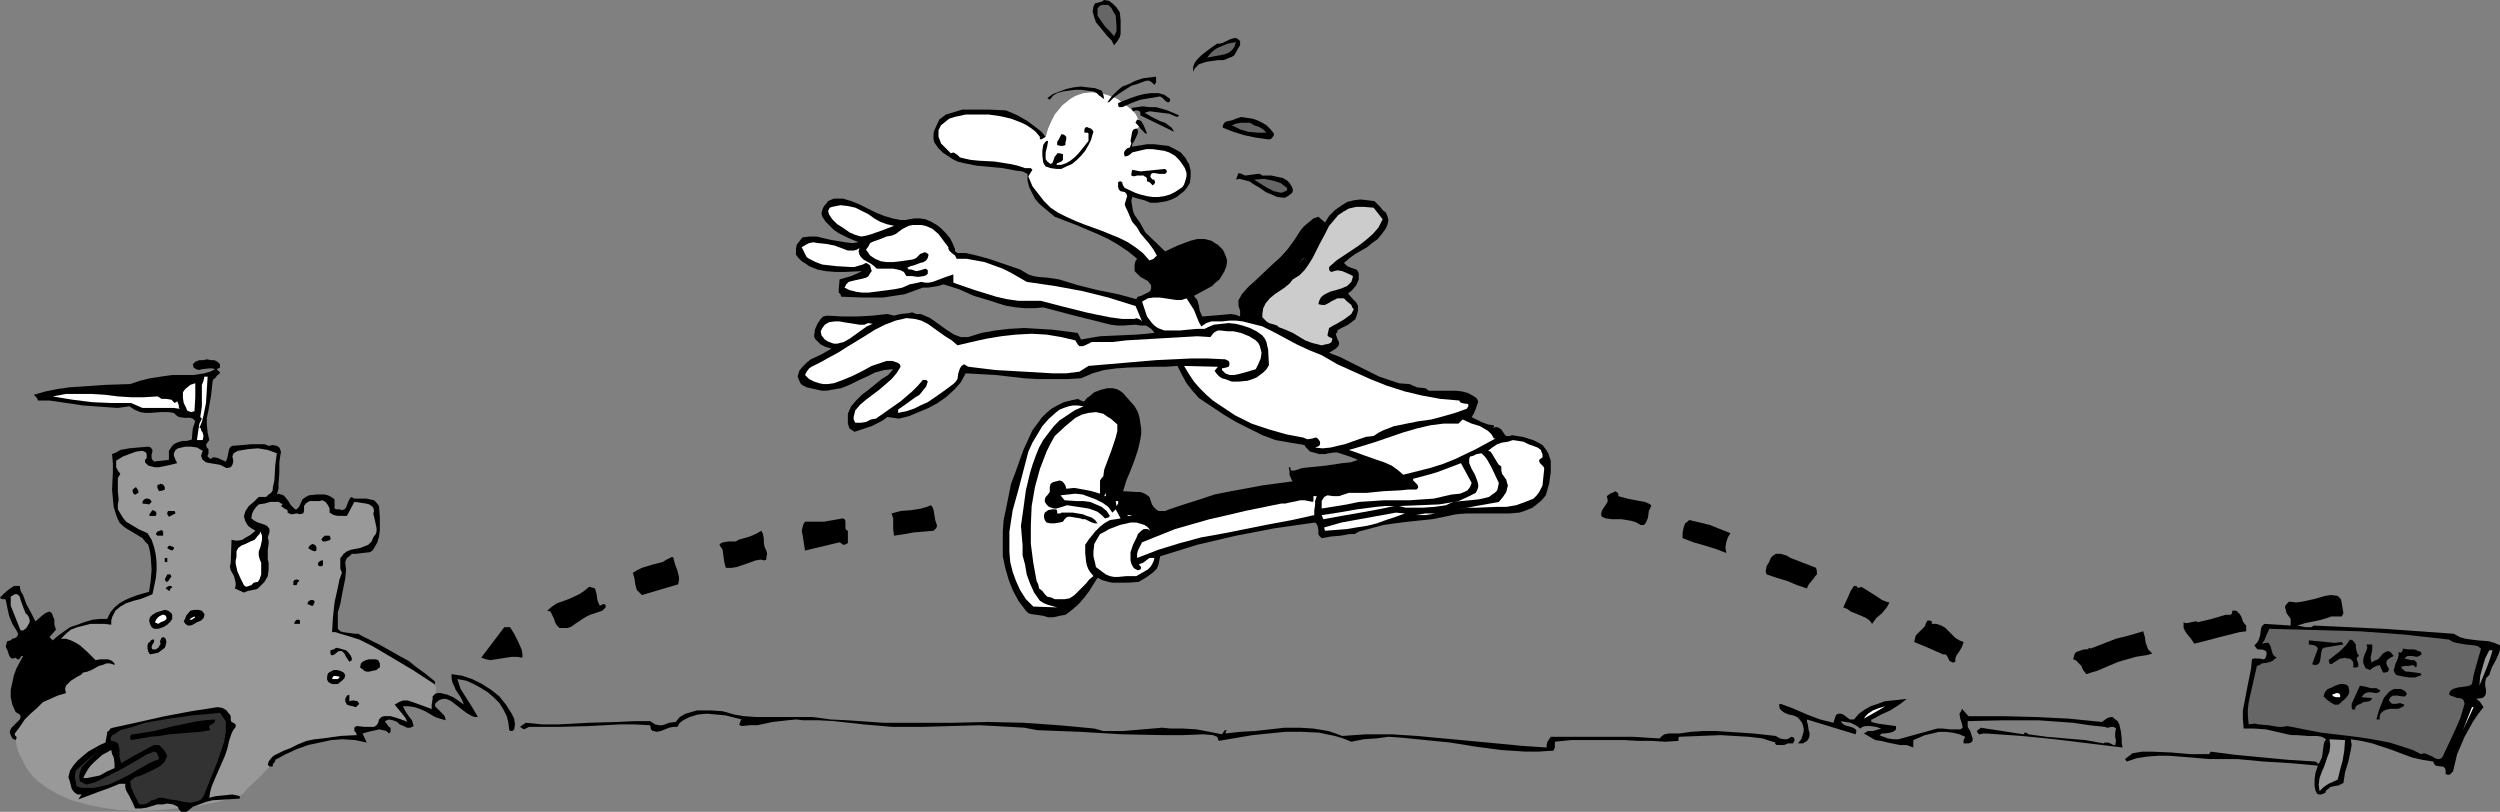 <?xml version="1.0" encoding="UTF-8" standalone="no"?>
<svg
   version="1.0"
   width="129.724mm"
   height="42.123mm"
   id="svg125"
   sodipodi:docname="T &amp; F - Long Jump 01.wmf"
   xmlns:inkscape="http://www.inkscape.org/namespaces/inkscape"
   xmlns:sodipodi="http://sodipodi.sourceforge.net/DTD/sodipodi-0.dtd"
   xmlns="http://www.w3.org/2000/svg"
   xmlns:svg="http://www.w3.org/2000/svg">
  <rect width="100%" height="100%" fill="#808080" stroke="none"/>
  <sodipodi:namedview
     id="namedview125"
     pagecolor="#ffffff"
     bordercolor="#000000"
     borderopacity="0.25"
     inkscape:showpageshadow="2"
     inkscape:pageopacity="0.0"
     inkscape:pagecheckerboard="0"
     inkscape:deskcolor="#d1d1d1"
     inkscape:document-units="mm" />
  <defs
     id="defs1">
    <pattern
       id="WMFhbasepattern"
       patternUnits="userSpaceOnUse"
       width="6"
       height="6"
       x="0"
       y="0" />
  </defs>
  <path
     style="fill:#000000;fill-opacity:1;fill-rule:evenodd;stroke:none"
     d="M 3.07,145.143 2.747,144.981 2.424,144.82 2.101,144.173 1.939,143.688 v -0.323 l 0.323,-0.647 0.485,-0.485 0.646,-0.647 0.485,-0.485 0.162,-0.485 v -0.162 l -0.162,-0.323 -0.808,-0.485 -0.646,-1.455 -0.323,-1.455 v -1.455 l 0.323,-1.455 0.323,-1.455 0.485,-1.293 1.293,-2.424 H 4.363 4.202 l -0.323,0.485 -0.162,0.162 H 3.555 3.394 l -0.323,-0.323 -0.485,0.162 H 2.262 l -0.323,-0.323 -0.162,-0.323 -0.323,-0.97 -0.323,-0.647 0.162,-0.808 0.162,-0.323 0.646,-0.162 0.323,-0.323 0.646,-0.162 L 3.394,124.778 3.555,124.293 3.232,123.646 2.424,122.353 1.778,120.737 1.454,119.282 1.131,117.666 0.97,117.504 H 0.808 0.485 0.323 L 0,117.181 0.808,116.373 1.778,115.565 2.747,114.918 h 0.646 0.485 l 0.162,0.97 0.485,0.808 0.646,1.778 0.97,1.778 0.808,1.616 1.293,-1.131 0.646,-0.485 0.808,-0.323 0.485,0.323 0.162,0.485 0.323,0.808 v 0.97 l 0.162,0.485 0.162,0.485 -1.293,1.455 0.646,0.647 1.131,-0.97 1.131,-0.808 1.131,-0.808 1.454,-0.485 1.293,-0.485 1.616,-0.485 1.454,-0.162 h 1.454 l 0.646,-1.293 0.808,-0.97 0.97,-0.808 1.131,-0.647 1.131,-0.485 1.293,-0.485 2.262,-0.647 0.323,-2.263 0.162,-2.101 -0.162,-2.424 -0.162,-1.131 -0.323,-1.293 -0.646,-0.647 -0.485,-0.647 -1.616,-0.97 -1.616,-0.97 -0.646,-0.485 -0.646,-0.647 -0.323,-0.647 -0.323,-0.808 -0.485,-1.616 -0.162,-1.616 -0.162,-1.778 0.162,-3.394 v -1.778 l -0.162,-1.778 0.808,-0.323 0.808,-0.485 1.778,-0.323 1.778,-0.162 1.939,-0.162 0.485,0.162 0.323,0.485 v 0.323 l -0.162,0.485 v 0.323 0.485 l 0.162,0.323 0.323,0.323 2.909,-0.323 v -1.131 -0.647 l 0.323,-0.485 0.323,-0.485 0.323,-0.323 0.646,-0.323 0.485,-0.162 0.646,-0.162 h 0.808 l 0.485,-0.162 h 0.323 l 0.162,-0.323 v -0.323 l 0.162,-1.616 0.485,-1.455 -0.485,-0.485 -0.485,-0.162 h -1.131 l -1.131,-0.162 -0.485,-0.323 -0.485,-0.485 -1.131,-0.162 h -1.293 l -2.262,0.162 H 28.442 L 27.472,80.815 26.341,80.33 25.371,79.683 23.109,80.006 20.846,79.845 18.584,79.683 16.322,79.522 11.958,78.875 9.696,78.552 H 7.434 L 7.272,78.067 7.11,77.905 6.626,77.42 l 2.262,-0.647 2.424,-0.485 2.262,-0.323 2.424,-0.162 4.686,-0.323 4.848,-0.162 1.939,-0.647 1.939,-0.485 2.101,-0.323 2.262,-0.323 h 4.202 l 1.131,-0.162 0.97,-0.162 1.131,-0.323 0.97,-0.485 -0.485,-0.162 h -0.646 l -1.454,0.162 -0.485,0.162 -0.646,-0.162 -0.485,-0.323 -0.162,-0.647 0.485,-0.485 0.808,-0.323 h 0.808 l 0.646,-0.162 0.808,0.162 h 0.646 l 0.646,0.323 0.485,0.485 v 0.162 0.485 l -0.646,0.323 0.323,0.323 0.323,0.323 -0.162,0.323 -0.323,0.162 -0.485,0.647 -0.323,0.162 -0.162,0.485 -0.162,1.455 -0.162,1.455 -0.485,2.748 -0.323,1.455 v 1.293 l 0.162,1.616 0.323,1.455 -0.485,0.647 -0.162,0.323 0.162,0.485 0.323,0.323 v 0.323 0.647 l -0.162,0.162 v 0.323 l 0.162,0.162 0.485,0.323 0.323,-0.323 h 0.485 l 0.646,0.162 0.646,0.323 0.808,0.323 0.162,-0.323 0.162,-0.485 0.162,-0.808 0.162,-0.808 0.323,-0.485 0.323,-0.162 1.939,-0.162 1.778,-0.162 h 1.778 0.808 l 0.808,0.323 0.808,-0.162 0.808,0.162 0.485,0.323 0.323,0.808 -0.162,0.97 -0.162,1.131 v 2.101 l -0.162,2.101 v 0.97 l -0.323,1.131 0.323,-0.162 0.485,0.162 0.485,0.162 0.323,0.323 0.646,0.808 0.485,0.808 0.646,0.647 0.162,0.162 h 0.323 l 0.162,-0.162 0.323,-0.323 0.646,-1.455 0.646,-0.485 0.646,-0.323 1.454,-0.162 h 1.616 l 0.646,0.162 0.646,0.323 0.485,0.323 0.162,0.162 v 0.97 0.485 0.323 l 0.323,0.162 h 0.646 l 0.485,0.162 0.485,-0.162 0.323,-0.323 0.162,-0.485 0.323,-0.808 0.162,-0.323 0.323,-0.485 0.646,0.323 h 0.808 1.616 l 0.646,0.162 0.808,0.162 0.485,0.485 0.485,0.647 0.162,2.263 v 1.131 1.293 l -0.162,1.293 -0.323,1.131 -0.646,1.131 -0.323,0.485 -0.485,0.323 -1.454,0.162 -1.293,0.162 h -0.808 l -0.485,0.485 -0.485,0.323 -0.323,0.808 0.162,1.616 -0.162,1.616 -0.646,3.233 -0.323,1.778 -0.485,1.616 v 1.616 1.616 l 0.485,0.485 0.485,0.162 1.131,0.162 1.293,0.162 h 0.646 l 0.485,0.323 3.878,1.94 3.717,2.101 1.778,0.97 1.616,1.293 1.778,1.293 1.778,1.455 v 0.485 l -0.323,0.323 -0.162,0.162 h -0.646 z"
     id="path1" />
  <path
     style="fill:#999999;fill-opacity:1;fill-rule:evenodd;stroke:none"
     d="m 84.517,139.001 v -0.808 l 0.323,-0.647 0.485,-1.293 0.162,-0.647 v -0.485 -0.485 l -0.323,-0.485 -4.202,-2.748 -5.171,-3.071 -2.747,-1.616 -2.586,-1.293 -2.586,-0.808 -1.131,-0.323 -0.97,-0.323 h -0.646 l 0.162,-2.748 0.323,-3.071 0.646,-2.909 0.323,-1.616 0.485,-1.293 -0.323,-0.808 v -0.97 -1.131 l 0.323,-0.323 0.323,-0.485 0.646,-0.485 0.808,-0.323 1.778,-0.323 0.808,-0.323 0.808,-0.323 0.646,-0.647 0.323,-0.808 0.485,-0.647 0.162,-0.485 v -0.647 l -0.162,-0.808 -0.323,-1.455 -0.162,-0.647 0.162,-0.485 -0.162,-0.647 -0.323,-0.323 -0.485,-0.323 -0.646,-0.162 -1.131,-0.162 -1.131,-0.162 -1.454,2.748 h -0.808 -0.97 l -0.808,-0.162 -0.808,-0.485 v -0.808 l -0.323,-0.647 -0.485,-0.647 -0.323,-0.162 -0.323,-0.162 -0.485,0.162 h -0.485 -0.97 -0.485 l -0.323,0.162 -0.485,0.323 -0.323,0.485 v 0.485 0.485 l -0.162,0.485 -0.646,0.162 -0.646,-0.162 -0.808,0.162 h -0.323 l -0.323,-0.162 -0.323,-0.162 v -0.485 l -0.646,-0.323 -0.646,-0.485 0.162,-0.162 0.162,-0.162 -0.162,-0.162 h -0.162 l -0.485,-0.323 H 54.136 53.005 l -1.131,0.323 -1.131,0.162 -0.485,0.485 -0.485,0.647 -0.323,0.647 -0.162,0.97 0.646,0.485 0.646,0.323 1.454,0.485 0.485,0.323 0.323,0.485 v 0.647 l -0.323,0.97 0.162,0.647 v 0.647 l -0.162,1.131 v 1.293 0.647 l 0.162,0.647 v 1.293 l -0.162,1.293 -0.646,1.131 -0.97,0.97 -0.323,0.323 -0.323,0.162 -0.808,0.162 -0.808,0.162 -0.808,0.323 -1.778,-0.808 0.162,-0.485 v -0.647 l -0.162,-0.647 -0.162,-0.647 -0.646,-1.131 -0.162,-0.808 0.162,-0.647 0.162,-4.526 0.808,0.162 h 0.485 l 0.808,-0.162 0.485,-0.323 1.131,-0.647 0.97,-0.808 -0.808,-0.485 -0.646,-0.485 -0.485,-0.808 -0.323,-0.97 0.162,-0.647 0.162,-0.485 0.646,-0.97 0.97,-0.808 0.97,-0.97 h 0.808 0.646 l 0.485,-0.485 0.485,-0.323 0.323,-0.485 v -0.485 l 0.323,-1.455 0.162,-2.909 0.162,-1.293 0.162,-1.131 -1.778,-0.647 -1.939,-0.323 -1.939,0.162 -1.939,0.323 -0.646,0.323 -0.323,0.323 -0.162,0.485 0.162,0.647 v 0.485 l -0.162,0.485 -0.323,0.485 -0.808,0.162 -0.646,-0.323 -0.646,-0.323 -1.939,-0.323 -0.808,-0.162 -0.646,-0.485 -0.162,-0.323 -0.162,-0.485 0.162,-0.485 0.162,-0.485 -1.131,-0.647 -1.131,-0.162 h -1.131 l -1.454,0.323 -0.485,0.323 -0.162,0.323 -0.162,0.323 v 0.485 l 0.323,0.808 0.323,0.647 -1.293,0.323 -1.454,0.323 -0.97,0.162 h -0.646 l -0.646,-0.162 -0.646,-0.162 -0.485,-0.485 -0.162,-0.162 v -0.485 l 0.323,-0.323 v -0.485 -0.323 l -0.162,-0.323 -0.646,-0.323 -1.293,0.162 -1.293,0.485 -1.293,0.485 -1.293,0.808 v 0.808 0.485 l 0.323,0.647 0.485,0.647 -0.485,0.808 v 0.808 0.97 0.808 l 0.162,1.616 -0.162,0.97 v 0.97 l 0.485,0.808 0.485,0.808 0.646,0.808 0.808,0.485 1.616,0.97 1.778,0.808 0.808,1.293 0.485,1.455 0.323,1.455 0.162,1.616 v 1.455 l -0.162,1.616 -0.646,3.071 -1.131,0.485 -1.293,0.485 -1.293,0.323 -1.454,0.485 -1.131,0.647 -0.97,0.808 -0.323,0.647 -0.323,0.647 -0.162,0.647 v 0.808 l -1.293,-0.162 H 19.23 17.776 l -1.293,0.323 -1.293,0.323 -1.293,0.485 -0.97,0.808 -0.97,0.97 h 0.97 l 0.97,0.323 0.97,0.485 0.808,0.485 1.616,1.455 1.454,1.455 0.97,-0.162 h 0.97 0.485 l 0.485,0.162 0.323,0.162 0.485,0.485 v 0.323 l -0.808,-0.323 h -0.808 l -0.808,0.323 -0.646,0.162 -1.454,0.808 -0.808,0.323 -0.808,0.162 -0.485,0.485 -0.646,0.323 -1.293,0.808 -0.485,0.485 -0.485,0.485 -0.162,0.647 0.162,0.808 -1.616,0.485 -1.454,0.647 -1.454,0.647 -1.131,1.131 -1.293,1.131 -1.131,1.131 -0.97,1.455 -0.97,1.293 v 0.323 l 0.323,0.323 v 0.323 l -0.162,0.323 0.162,0.97 0.323,1.293 0.485,0.97 0.485,0.97 0.485,0.97 0.646,0.97 0.808,0.97 0.808,0.808 1.939,1.455 2.262,1.293 2.586,1.131 2.909,0.808 3.07,0.647 3.394,0.485 3.555,0.162 3.717,-0.162 3.878,-0.323 4.04,-0.485 4.04,-0.808 4.363,-1.131 0.646,-0.485 0.808,-0.97 2.586,-2.424 2.424,-2.586 0.808,-0.97 0.646,-0.323 1.131,-0.808 1.293,-0.647 2.586,-0.808 2.262,-0.647 2.424,-0.323 2.101,-0.162 1.778,-0.162 h 1.293 l 0.646,-0.162 0.162,-0.162 v -0.162 -0.323 -0.485 -0.162 -0.162 l 0.97,-0.323 h 0.97 l 1.131,-0.162 0.808,-0.162 0.323,-0.323 0.323,-0.162 0.162,-0.485 0.162,-0.647 0.162,-0.162 0.162,-0.162 h 0.323 l 0.485,0.162 1.293,0.485 1.293,0.808 0.646,0.162 h 0.162 l 0.162,-0.323 v -0.485 l -0.485,-1.293 -0.646,-1.455 v -0.485 -0.162 l 0.646,-0.323 0.808,0.162 1.616,0.647 1.454,0.485 0.646,0.162 z"
     id="path2" />
  <path
     style="fill:#000000;fill-opacity:1;fill-rule:evenodd;stroke:none"
     d="m 223.008,25.214 0.162,0.485 v 0.323 l -0.323,0.808 -0.485,0.97 -0.323,0.485 v 0.485 l 2.909,-0.485 h 1.454 l 1.293,0.162 1.454,0.162 1.293,0.647 1.131,0.647 0.97,1.131 0.323,0.647 0.323,0.485 0.323,1.293 v 1.131 l -0.162,1.293 -0.485,0.808 -0.646,0.808 -0.646,0.485 -0.808,0.647 -0.97,0.485 -0.97,0.323 -0.808,0.162 -1.131,0.162 h -1.293 l -1.131,-0.485 -1.293,-0.323 -1.131,-0.323 -0.162,0.808 0.162,0.97 0.162,0.97 0.323,0.808 1.131,1.616 0.97,1.778 3.878,3.717 2.424,-1.131 1.293,-0.485 1.293,-0.485 1.293,-0.323 h 1.454 l 1.293,0.323 0.485,0.323 0.808,0.485 0.485,0.485 0.485,0.485 0.323,0.647 0.323,0.808 0.162,0.485 v 0.647 l -0.162,0.808 -0.323,0.808 -0.485,0.808 -0.485,0.808 -0.808,0.647 -0.646,0.647 -1.778,0.97 -1.778,0.97 0.646,0.808 0.323,1.131 0.162,0.97 0.485,1.131 1.939,-0.162 1.939,-0.162 1.778,-0.162 0.97,0.162 0.808,0.323 v -1.131 l -0.323,-0.97 v -0.647 -0.485 l 0.323,-0.485 0.323,-0.647 1.293,-1.455 1.616,-1.455 3.07,-2.909 1.616,-1.455 1.454,-1.616 1.293,-1.778 1.131,-1.778 0.646,-0.808 0.97,-0.808 0.97,-0.808 0.97,-0.323 1.293,1.131 0.808,-1.293 1.131,-1.131 1.131,-0.808 1.293,-0.808 1.293,-0.323 1.293,-0.162 1.454,0.162 1.293,0.162 1.131,1.131 0.485,0.647 0.646,0.485 0.323,0.808 0.162,0.647 -0.162,0.808 -0.323,0.808 -0.808,1.131 -0.808,0.97 -1.131,0.808 -0.97,0.808 -2.262,1.293 -1.131,0.808 -1.131,0.97 0.323,0.323 0.323,0.323 0.808,0.323 0.97,0.323 0.323,0.323 0.162,0.485 v 0.647 0.485 l -0.485,1.131 -0.808,0.97 -0.808,0.647 0.808,0.97 0.808,0.808 0.323,0.647 v 0.485 0.485 l -0.162,0.647 -0.162,0.485 -0.162,0.485 -0.808,0.647 -0.646,0.485 -0.97,0.485 -0.646,0.323 -0.485,0.323 v 0.323 l -0.323,0.323 0.162,0.485 0.162,0.485 0.323,0.647 v 0.485 l -0.162,0.323 -0.485,0.485 -1.293,0.808 2.101,0.808 1.939,0.97 3.878,1.94 1.939,0.97 1.939,0.647 1.939,0.647 2.101,0.162 0.646,0.323 0.808,0.323 1.616,0.162 0.646,0.485 h 1.293 1.454 2.586 l 1.293,0.162 1.131,0.323 1.131,0.647 0.485,0.323 0.323,0.647 -0.485,1.455 -0.323,0.808 -0.485,0.808 0.97,0.485 0.97,0.485 1.293,0.485 1.131,0.162 v 0.323 l -0.323,0.162 0.808,-0.162 0.485,0.162 0.485,0.323 0.323,0.485 0.323,0.485 0.323,0.323 h 0.646 l 0.485,-0.162 2.101,0.323 2.101,0.647 0.97,0.485 0.808,0.485 0.646,0.808 0.485,0.808 0.485,1.455 V 92.614 l -0.323,2.263 -0.323,1.131 -0.323,1.131 -0.808,0.97 -0.97,0.808 -0.808,0.647 -0.808,0.323 -0.808,0.323 -0.97,0.323 -1.939,0.162 h -2.101 -4.202 -2.101 l -2.101,0.162 -2.262,0.485 -2.424,0.485 -4.686,0.485 -2.586,0.323 -2.262,0.323 -2.424,0.647 -2.424,0.647 -0.808,0.485 h -0.97 l -1.778,0.323 -1.939,0.162 -1.778,0.323 -0.485,-0.485 -0.162,-0.323 v -0.808 l -0.162,-0.808 -0.162,-0.323 -0.323,-0.323 -7.918,1.131 -7.595,1.455 -7.595,1.778 -7.272,2.263 -0.162,0.808 -0.162,0.808 -0.323,0.808 -0.646,0.647 -1.293,0.97 -1.616,0.97 -2.101,0.162 h -1.939 -1.131 l -0.808,-0.162 -1.131,-0.323 -0.97,-0.485 -1.616,2.586 -0.97,1.293 -1.131,1.293 -1.293,1.131 -1.293,0.97 -0.97,0.162 -0.646,0.162 -0.808,0.162 h -0.97 l -0.485,-0.162 -0.646,-0.162 -1.131,-0.162 -1.131,-0.162 -0.485,-0.162 -0.485,-0.485 -1.454,-1.94 -1.131,-2.101 -0.808,-2.101 -0.646,-2.263 -0.485,-2.263 v -2.424 -2.424 l 0.162,-2.263 0.485,-2.263 0.485,-2.424 0.485,-2.424 0.808,-2.101 1.616,-4.526 1.778,-3.879 0.97,-1.293 0.808,-1.131 0.97,-0.97 0.97,-0.808 1.131,-0.647 1.293,-0.647 1.293,-0.323 1.454,-0.323 0.646,0.323 0.323,0.162 h 0.323 l 0.485,-0.647 0.485,-0.323 0.97,-0.808 1.293,-0.485 1.293,-0.323 h 0.97 l 0.808,0.162 0.646,0.323 0.646,0.485 1.131,1.293 1.131,1.293 0.646,1.131 0.323,1.131 0.162,1.131 0.162,0.97 v 0.97 l -0.162,1.131 -0.485,2.101 -0.646,1.94 -0.808,2.101 -0.808,1.94 -0.646,2.101 2.747,0.162 h 0.646 l 0.485,0.162 0.646,0.323 0.646,0.485 0.485,1.455 0.323,0.485 0.485,0.485 0.485,0.323 h 0.485 0.808 l 0.808,-0.323 2.909,-0.97 3.07,-0.97 2.909,-0.97 3.232,-0.647 6.141,-1.131 5.979,-0.808 -0.162,-0.162 -0.162,-0.323 -0.323,-0.808 v -0.647 l -0.162,-0.808 h 0.323 v 0.323 l 0.162,0.323 h 0.323 0.323 l 1.454,-0.485 1.454,-0.162 3.232,-0.323 3.232,-0.485 1.616,-0.162 1.454,-0.485 -1.616,-0.647 -1.454,-0.485 -0.97,-0.323 h -0.646 l -0.97,0.162 -0.808,0.162 h -1.131 l -1.131,-0.323 -0.646,-0.162 -0.485,-0.485 -0.323,-0.323 -0.323,-0.485 -2.909,-0.485 -2.747,-0.485 -2.586,-0.97 -2.586,-1.293 -2.586,-1.293 -2.424,-1.455 -4.848,-3.233 -1.293,-1.455 -1.131,-1.455 -0.97,-1.778 -0.808,-1.616 -2.262,0.162 h -2.424 l -5.01,0.162 -2.262,0.162 -2.424,0.323 -2.262,0.647 -2.262,0.97 -2.747,0.162 h -2.747 -2.909 l -2.747,-0.162 -5.656,-0.647 -5.818,-0.323 -0.97,1.778 -1.293,1.455 -1.616,1.455 -1.616,1.131 -1.778,0.97 -1.939,0.808 -1.939,0.808 -1.939,0.485 -2.262,-0.323 -0.646,0.485 -0.808,0.485 -1.616,0.808 -3.394,1.131 -0.485,-0.323 -0.485,-0.323 -0.162,-0.485 -0.162,-0.485 v -0.97 -0.97 l 0.646,-1.455 0.97,-1.131 1.131,-1.131 1.293,-0.97 2.586,-2.101 1.293,-0.808 0.97,-1.131 -1.778,0.162 -1.778,0.485 -1.616,0.808 -1.778,0.808 -1.616,0.808 -1.616,0.647 -1.939,0.323 -0.808,0.162 h -1.131 l -1.454,-0.323 -1.454,-0.323 -0.646,-0.323 -0.485,-0.323 -0.323,-0.647 -0.323,-0.808 0.323,-1.131 0.646,-0.808 0.808,-0.808 0.808,-0.647 2.101,-0.97 1.939,-1.131 -1.131,-0.323 -0.97,-0.485 -0.808,-0.808 -0.323,-0.323 -0.162,-0.485 0.162,-1.293 0.485,-1.131 0.323,-0.485 0.323,-0.485 0.485,-0.485 0.808,-0.162 2.909,0.162 h 3.07 l 2.909,-0.162 1.454,-0.162 1.454,-0.162 0.646,0.162 0.646,0.162 1.293,-0.323 1.616,-0.162 0.646,-0.162 0.808,0.323 h 0.808 l 0.485,0.162 1.454,0.647 1.131,0.808 1.131,0.808 1.131,0.808 1.293,0.808 1.293,0.485 h 0.646 0.808 l 2.586,-0.808 2.747,-0.485 2.747,-0.323 2.909,-0.162 2.747,0.162 2.747,0.162 2.586,0.323 2.424,0.323 0.646,1.293 1.778,-0.323 1.939,-0.323 3.555,-0.162 3.717,-0.162 3.394,-0.323 -0.323,-0.485 -0.323,-0.323 -0.97,-0.647 h -1.131 l -0.97,-0.162 -2.424,0.162 h -1.131 l -1.293,-0.162 -3.232,-0.808 -3.232,-0.808 -6.787,-1.778 -1.616,0.162 h -1.939 l -1.778,-0.162 -1.939,-0.323 -1.616,-0.485 -1.454,-0.485 -3.232,-0.97 -2.909,-1.293 -3.07,-0.97 -0.97,0.323 -0.97,0.162 -1.131,0.162 h -0.97 l -1.778,0.647 -1.778,0.647 -2.101,0.323 -2.101,0.323 h -2.101 -2.101 l -4.04,-0.162 -0.162,-0.485 -0.323,-0.323 v -0.808 l 0.162,-1.778 2.262,-0.647 1.131,-0.485 0.97,-0.485 -3.394,0.162 h -1.778 l -1.939,-0.162 -1.616,-0.323 -1.616,-0.647 -0.646,-0.485 -0.808,-0.485 -0.646,-0.647 -0.485,-0.647 v -1.131 l 0.162,-0.808 0.485,-0.647 0.646,-0.808 1.454,-0.162 h 1.293 l 2.747,0.647 2.909,0.485 1.293,0.162 1.293,-0.162 -1.939,-0.808 -1.939,-0.97 -0.97,-0.647 -0.808,-0.808 -0.808,-0.808 -0.646,-0.97 -0.162,-0.647 0.162,-0.647 0.162,-0.485 0.323,-0.485 0.323,-0.323 0.323,-0.485 1.131,-0.485 h 0.97 0.808 l 1.616,0.485 1.616,0.647 1.616,0.808 1.616,0.808 1.616,0.647 1.616,0.485 0.808,0.162 0.808,0.162 h 0.485 0.485 l 0.808,-0.162 0.97,-0.162 h 0.97 l 1.131,0.162 1.131,0.485 1.131,0.647 0.808,0.647 0.97,0.97 0.808,0.97 0.485,0.97 0.485,1.131 v 0.323 0.162 l 0.485,0.323 h 1.616 l 1.454,0.323 3.07,0.808 6.141,2.101 0.808,0.485 0.808,0.485 0.97,0.323 0.97,0.162 1.939,0.162 2.101,0.323 3.717,1.131 3.878,0.97 4.04,0.808 3.555,0.97 0.323,-0.485 0.646,-0.162 1.293,-0.647 0.485,-0.323 0.162,-0.485 v -0.647 l -0.646,-0.808 -1.454,-0.808 -0.646,-0.647 -0.485,-0.485 v -0.647 -0.647 l 0.162,-0.647 0.323,-0.485 -1.778,-1.455 -1.939,-1.293 -1.939,-1.131 -2.101,-0.97 -4.202,-1.778 -4.202,-1.616 -0.97,-0.808 -0.97,-0.808 -1.131,-0.97 -0.808,-0.97 -0.646,-1.293 -0.485,-0.97 -0.323,-1.293 V 34.104 l -0.97,-0.485 -1.293,-0.162 -2.586,-0.485 -5.171,-0.485 -2.424,-0.485 -1.293,-0.323 -0.97,-0.485 -0.97,-0.647 -0.97,-0.647 -0.808,-0.808 -0.808,-1.131 -0.162,-0.647 v -0.647 -0.485 l 0.162,-0.647 0.97,-2.101 1.293,-0.97 1.616,-0.485 1.616,-0.485 h 1.778 3.394 l 3.394,0.162 2.262,0.97 1.939,1.131 1.939,1.455 0.808,0.647 0.808,0.97 z"
     id="path3" />
  <path
     style="fill:#ffffff;fill-opacity:1;fill-rule:evenodd;stroke:none"
     d="m 205.07,26.83 -0.808,0.485 h -0.162 -0.162 v -0.485 0 l -0.808,-0.97 -0.808,-0.647 -0.97,-0.647 -0.97,-0.485 -2.101,-0.808 -2.101,-0.485 -2.262,-0.323 h -2.262 -2.262 l -2.262,0.485 -0.97,0.323 -0.808,0.647 -0.808,0.647 -0.485,0.97 v 0.808 0.485 l 0.323,0.808 0.162,0.485 0.97,0.97 0.97,0.97 0.485,-0.162 0.323,0.162 0.485,0.323 0.485,0.485 0.646,0.162 1.454,0.323 1.616,0.162 3.07,0.162 3.07,0.485 1.454,0.323 1.454,0.485 h 0.323 0.485 0.323 l 0.323,0.323 -0.808,1.293 0.808,1.94 1.131,1.455 1.131,1.455 1.293,1.293 1.454,0.97 1.616,0.808 1.778,0.808 1.616,0.647 3.555,1.293 3.555,1.455 1.616,0.808 1.454,0.97 1.454,1.131 1.293,1.455 0.808,-0.323 0.646,-0.647 -0.646,-1.131 -0.808,-1.131 -1.778,-2.101 -0.646,-1.131 -0.97,-1.131 -0.485,-1.131 -0.485,-1.131 -0.323,-0.647 -0.162,-0.485 0.323,-1.131 0.162,-0.485 -0.162,-0.485 -0.323,-0.323 -0.808,-0.162 -0.323,-0.323 -0.162,-0.485 v -0.97 l 0.323,-0.162 h 0.162 l 0.323,0.162 v 0.162 l 0.162,0.485 0.323,0.485 2.101,0.97 0.97,0.323 1.293,0.323 1.131,0.162 h 1.131 l 1.131,-0.162 1.131,-0.323 0.97,-0.485 0.97,-0.647 0.485,-0.323 0.323,-0.485 0.162,-0.485 0.162,-0.485 0.162,-0.647 V 33.942 l -0.323,-0.97 -0.646,-0.97 -0.485,-0.647 -0.808,-0.808 -1.131,-0.647 -0.97,-0.323 -1.131,-0.162 -1.131,-0.162 h -1.293 l -2.101,0.485 -0.646,0.162 -0.323,0.323 -0.485,0.323 -0.646,0.162 -0.162,-0.647 0.162,-0.485 0.162,-0.162 0.323,-0.323 0.485,-0.162 0.162,-0.323 0.162,-0.485 -0.162,-0.485 0.323,-1.778 0.162,-0.323 0.162,-0.162 0.323,-0.162 h 0.323 l 0.323,-0.323 0.323,-0.162 v -0.323 -0.323 l -0.485,-0.808 -0.485,-0.97 -0.97,-0.97 -1.293,-0.97 -1.293,-0.97 -1.616,-0.647 -1.616,-0.485 -1.778,-0.162 -1.616,0.162 -0.97,0.323 -0.808,0.323 -0.808,0.485 -0.808,0.647 -0.808,0.647 -0.646,0.808 -0.808,0.97 -0.646,1.293 -0.646,1.455 z"
     id="path4" />
  <path
     style="fill:#000000;fill-opacity:1;fill-rule:evenodd;stroke:none"
     d="m 219.614,2.424 0.162,1.616 v 1.778 0.808 l -0.162,0.647 -0.485,0.808 -0.646,0.808 -0.485,-0.97 -0.808,-0.808 -1.454,-1.778 -0.808,-0.97 -0.323,-0.97 -0.323,-1.131 0.162,-0.97 0.162,-0.323 0.162,-0.323 0.646,-0.162 0.646,-0.162 L 216.544,0 l 0.97,0.162 0.808,0.647 0.646,0.647 z"
     id="path5" />
  <path
     style="fill:#666666;fill-opacity:1;fill-rule:evenodd;stroke:none"
     d="m 218.806,3.071 0.162,1.94 v 1.131 l -0.485,0.97 -0.808,-0.97 -0.97,-0.97 -0.808,-1.131 -0.646,-0.97 V 2.263 1.616 l 0.323,-0.323 0.162,-0.162 0.323,-0.162 h 0.323 0.485 0.485 l 0.323,0.323 0.323,0.323 0.323,0.647 z"
     id="path6" />
  <path
     style="fill:#000000;fill-opacity:1;fill-rule:evenodd;stroke:none"
     d="M 243.208,8.081 V 8.89 l -0.323,0.485 -0.808,1.455 -0.485,0.323 -0.485,0.162 -1.131,0.485 h -1.131 l -1.131,0.162 -1.131,0.162 -0.97,0.323 -0.485,0.162 -0.485,0.485 -0.323,0.323 -0.323,0.647 v -0.97 l 0.323,-0.808 0.485,-0.647 0.808,-0.808 1.454,-1.131 1.616,-1.131 h 0.485 l 0.646,-0.162 1.293,-0.647 0.485,-0.162 0.646,-0.162 0.485,0.162 z"
     id="path7" />
  <path
     style="fill:#666666;fill-opacity:1;fill-rule:evenodd;stroke:none"
     d="m 242.4,8.243 -0.323,0.97 -0.485,0.647 -0.646,0.485 -0.808,0.323 -1.778,0.323 -1.616,0.323 0.485,-0.647 0.646,-0.647 0.646,-0.485 0.646,-0.323 1.616,-0.647 z"
     id="path8" />
  <path
     style="fill:#000000;fill-opacity:1;fill-rule:evenodd;stroke:none"
     d="m 226.725,16.163 -0.323,0.485 -0.485,-0.485 -0.485,-0.323 h -0.646 l -0.485,0.162 -1.293,0.485 -1.131,0.323 -2.262,1.455 -1.131,0.808 -0.97,0.97 h -0.162 -0.162 l 0.808,-1.131 1.131,-1.131 0.97,-0.808 1.293,-0.485 1.293,-0.647 1.454,-0.485 1.293,-0.162 1.293,-0.162 z"
     id="path9" />
  <path
     style="fill:#000000;fill-opacity:1;fill-rule:evenodd;stroke:none"
     d="m 216.544,19.395 -0.323,-0.162 -0.162,-0.162 -0.485,-0.323 -0.485,-0.485 -0.323,-0.162 -0.323,-0.162 -2.424,-0.323 h -1.131 l -1.293,0.162 -1.131,0.162 -1.131,0.323 -0.808,0.485 -0.646,0.808 -0.485,-0.323 1.131,-0.808 1.293,-0.485 1.293,-0.485 1.454,-0.323 1.454,-0.162 1.293,0.162 1.454,0.162 1.293,0.485 0.323,0.808 z"
     id="path10" />
  <path
     style="fill:#000000;fill-opacity:1;fill-rule:evenodd;stroke:none"
     d="m 229.472,19.395 v 0.323 l -0.162,0.323 h -0.323 l -0.323,-0.162 -0.323,-0.323 -0.323,-0.323 -0.485,-0.323 -1.939,0.323 -1.939,0.323 -1.778,0.647 -1.778,0.808 h -0.323 -0.323 l -0.162,-0.323 v -0.485 l 2.424,-0.97 1.454,-0.485 1.293,-0.323 1.293,-0.162 h 1.454 l 1.131,0.323 z"
     id="path11" />
  <path
     style="fill:#000000;fill-opacity:1;fill-rule:evenodd;stroke:none"
     d="m 231.249,22.628 -0.162,0.162 -0.162,0.162 -0.485,-0.162 -1.131,-0.485 -1.293,-0.162 -1.293,-0.162 -1.293,-0.162 -0.485,0.162 -0.485,0.162 0.646,0.323 0.808,0.485 1.616,0.808 0.97,0.323 0.646,0.485 0.646,0.485 0.485,0.808 -6.626,-3.233 v -0.323 -0.162 0 l -0.162,-0.323 -0.323,-0.162 h -0.485 l -0.485,0.162 -0.162,-0.323 -0.162,-0.323 1.131,-0.162 1.131,-0.162 1.293,0.162 h 1.293 l 2.262,0.647 z"
     id="path12" />
  <path
     style="fill:#000000;fill-opacity:1;fill-rule:evenodd;stroke:none"
     d="m 249.833,26.184 v 0.323 l -0.323,0.485 -0.323,0.323 h -0.646 l -2.262,-0.323 -2.262,-0.485 -2.101,-0.647 -2.101,-0.808 V 24.568 l 0.323,-0.485 0.162,-0.162 0.485,-0.162 0.808,-0.162 0.808,-0.323 0.97,-0.323 1.131,0.162 1.131,0.162 0.97,0.323 0.97,0.485 0.808,0.485 0.808,0.808 z"
     id="path13" />
  <path
     style="fill:#000000;fill-opacity:1;fill-rule:evenodd;stroke:none"
     d="m 224.947,26.184 h -0.323 l -0.162,-0.162 -0.646,-0.647 -0.646,-0.808 -0.485,-0.485 0.323,-0.647 0.485,0.162 0.323,0.162 0.485,0.808 z"
     id="path14" />
  <path
     style="fill:#666666;fill-opacity:1;fill-rule:evenodd;stroke:none"
     d="m 248.379,26.022 h -1.616 l -1.939,-0.162 -1.616,-0.485 -1.616,-0.808 0.808,-0.323 0.97,-0.162 h 0.808 0.97 l 0.808,0.485 0.97,0.323 0.808,0.485 z"
     id="path15" />
  <path
     style="fill:#000000;fill-opacity:1;fill-rule:evenodd;stroke:none"
     d="m 214.281,26.346 -0.323,1.131 -0.485,0.97 -0.646,1.131 -0.808,0.97 -0.808,0.808 -0.97,0.808 -1.131,0.485 -0.97,0.485 h -0.97 l -1.131,-0.162 -0.97,-0.323 -0.323,-0.485 -0.162,-0.323 -0.162,-1.293 v -0.97 l 0.162,-1.131 0.323,-0.485 0.323,-0.323 h 0.323 l -0.162,0.97 -0.323,1.293 v 0.647 0.647 l 0.323,0.485 0.646,0.485 0.323,-0.162 0.162,-0.323 0.323,-0.97 0.323,-0.323 0.162,-0.323 h 0.485 l 0.646,0.162 v 0.647 0.485 l -0.323,0.323 -0.323,0.162 -0.485,0.162 -0.162,0.323 h 0.97 l 0.97,-0.323 0.808,-0.485 0.808,-0.647 0.808,-0.808 0.646,-0.808 1.293,-1.616 v -0.808 -0.485 -0.162 l -0.162,-0.162 h -0.646 v -0.647 l 0.162,-0.323 0.323,-0.162 0.323,0.162 0.485,0.162 0.323,0.323 0.162,0.323 z"
     id="path16" />
  <path
     style="fill:#000000;fill-opacity:1;fill-rule:evenodd;stroke:none"
     d="m 208.949,27.962 v 0.162 0.323 l -0.485,0.162 h -0.485 l -0.646,-0.162 v -0.647 l 0.323,-0.485 0.485,-0.97 h 0.323 l 0.323,0.162 0.323,0.323 v 0.485 z"
     id="path17" />
  <path
     style="fill:#000000;fill-opacity:1;fill-rule:evenodd;stroke:none"
     d="m 228.825,33.78 -0.323,0.323 h -0.323 -0.808 l -0.97,-0.162 h -0.323 l -0.323,0.162 -0.162,0.485 0.162,0.323 0.323,0.323 h 0.323 v 0.162 l 0.162,0.323 -0.162,0.323 -0.162,0.162 -0.162,0.162 -0.323,-0.323 -0.323,-0.323 -0.485,-0.162 v -0.485 l -0.162,-0.323 -0.323,-0.162 -0.162,-0.162 h -0.646 -0.646 l -0.646,0.162 -0.485,-0.162 v 0 -0.323 l 0.162,-0.808 0.808,0.162 0.808,0.162 1.616,-0.162 3.232,-0.323 0.323,0.323 v 0.162 z"
     id="path18" />
  <path
     style="fill:#000000;fill-opacity:1;fill-rule:evenodd;stroke:none"
     d="m 247.571,34.427 h 1.778 l 1.454,0.323 0.808,0.162 0.808,0.485 0.485,0.485 0.485,0.808 0.162,0.485 v 0.323 l -0.162,0.323 -0.162,0.162 -0.646,0.485 -0.646,0.323 -1.454,-0.162 -1.131,-0.485 -1.131,-0.485 -1.131,-0.808 -1.131,-0.647 -0.97,-0.647 -1.293,-0.323 -0.646,-0.162 -0.646,0.162 0.485,-1.293 0.646,0.162 0.646,0.323 1.293,-0.162 1.131,-0.162 h 0.485 z"
     id="path19" />
  <path
     style="fill:#666666;fill-opacity:1;fill-rule:evenodd;stroke:none"
     d="m 252.419,36.851 v 0.485 l -0.323,0.162 -0.808,0.323 -1.454,-0.323 -1.293,-0.647 -1.293,-0.808 -1.293,-0.808 1.939,-0.162 1.616,0.323 1.616,0.485 0.646,0.485 z"
     id="path20" />
  <path
     style="fill:#ffffff;fill-opacity:1;fill-rule:evenodd;stroke:none"
     d="m 175.336,44.286 -2.101,0.808 -2.262,0.808 -1.131,0.323 -0.97,0.162 -1.131,-0.323 -1.131,-0.485 -1.131,-0.808 -1.293,-0.808 -0.97,-0.97 -0.646,-0.97 -0.162,-0.647 0.162,-0.323 0.162,-0.323 0.485,-0.162 0.808,-0.162 0.808,-0.162 1.454,0.162 1.454,0.323 1.293,0.647 1.293,0.647 1.131,0.808 1.131,0.647 1.293,0.485 z"
     id="path21" />
  <path
     style="fill:#cccccc;fill-opacity:1;fill-rule:evenodd;stroke:none"
     d="m 271.164,42.993 -0.808,1.616 -1.131,1.293 -1.293,1.131 -1.454,1.131 -2.909,1.94 -1.454,0.97 -1.454,1.293 v 0.485 l 0.162,0.323 0.323,0.162 0.485,-0.162 0.646,-0.162 0.97,0.162 1.131,0.485 0.97,0.485 -0.162,0.647 -0.162,0.485 -0.485,0.485 -0.323,0.323 -1.131,0.485 -1.131,0.323 -1.131,0.323 -0.97,0.485 -0.485,0.323 -0.323,0.323 -0.323,0.647 -0.162,0.647 0.646,0.162 h 0.646 l 0.646,-0.323 0.485,-0.323 1.293,-0.647 h 0.646 0.646 l 0.323,0.323 0.323,0.323 0.808,0.647 0.162,0.485 0.323,0.323 -0.162,0.323 -0.323,0.647 -0.646,0.485 -0.646,0.485 -1.616,0.97 -0.646,0.323 -0.808,0.485 -0.162,0.647 -0.162,0.808 0.323,0.323 0.485,0.162 0.162,0.162 -0.162,0.647 -0.485,0.323 -0.808,0.162 -0.646,0.162 -0.646,-0.162 -1.293,-0.323 -1.293,-0.485 -2.424,-1.455 -1.454,-0.647 -1.293,-0.485 -0.323,-0.323 -0.485,-0.162 -1.131,-0.323 -0.485,-0.323 -0.323,-0.323 -0.485,-0.485 v -0.647 l 0.162,-1.131 0.485,-0.97 0.808,-0.97 0.97,-0.808 1.939,-1.293 0.97,-0.808 0.646,-0.808 1.293,-0.808 0.97,-0.97 0.808,-1.131 0.808,-1.293 1.293,-2.586 1.293,-2.424 0.646,-1.293 0.97,-1.131 0.808,-0.97 0.97,-0.647 1.131,-0.647 1.454,-0.323 h 1.454 l 1.939,0.162 z"
     id="path22" />
  <path
     style="fill:#ffffff;fill-opacity:1;fill-rule:evenodd;stroke:none"
     d="m 186.001,48.489 v 0.323 l 0.162,0.323 0.485,0.485 0.646,0.485 0.162,0.323 0.162,0.323 h 1.939 l 1.778,0.323 1.778,0.323 1.778,0.647 1.778,0.647 1.616,0.808 3.07,1.778 5.494,0.808 5.333,0.97 5.171,1.293 2.586,0.808 2.586,0.808 h 0.162 l 1.293,3.071 -0.323,-0.323 -0.323,-0.162 -0.485,-0.162 -0.323,0.162 h -2.424 l -2.424,-0.323 -2.424,-0.485 -2.262,-0.485 -4.525,-1.131 -4.363,-1.131 h -2.262 -2.101 l -2.262,-0.323 -2.101,-0.485 -2.101,-0.647 -2.101,-0.647 -4.202,-1.455 v -1.616 l -1.454,0.485 -1.293,0.485 -1.293,0.485 -0.808,0.162 h -0.646 l -0.808,-0.162 -0.646,0.162 -1.616,0.323 -1.454,0.647 -1.616,0.323 -2.424,0.323 -2.586,0.323 h -1.293 l -1.131,-0.162 -1.293,-0.323 -0.97,-0.485 0.323,-0.647 0.485,-0.485 0.646,-0.162 0.646,-0.162 1.454,-0.323 0.646,-0.162 0.485,-0.323 0.485,-0.808 0.162,-0.162 -0.162,-0.485 -0.162,-0.647 -0.485,-0.323 -0.323,-0.162 -0.646,0.323 -1.131,0.323 -0.485,0.162 h -0.646 l -2.747,-0.162 -1.454,-0.162 -1.454,-0.162 -1.293,-0.485 -1.293,-0.647 -0.485,-0.323 -0.323,-0.647 -0.323,-0.647 -0.323,-0.647 0.808,-0.485 0.646,-0.323 0.808,-0.162 0.97,0.162 1.616,0.162 1.616,0.323 1.293,0.485 1.293,0.485 h 0.485 0.646 l 0.646,-0.162 0.485,-0.323 -0.162,0.647 0.162,0.647 0.323,0.485 0.485,0.485 1.454,0.808 0.646,0.485 0.485,0.485 h 1.454 1.778 l 0.808,0.162 0.646,0.162 0.646,0.323 0.485,0.808 h 1.131 l 1.131,0.162 1.131,-0.162 0.485,-0.162 0.323,-0.323 v -0.323 -0.323 l -0.162,-0.162 -0.323,-0.162 -0.97,0.323 -0.808,0.162 -0.97,-0.323 h -0.485 l -0.323,-0.323 0.646,-0.323 0.646,-0.162 1.293,-0.485 0.646,-0.162 0.485,-0.323 0.323,-0.485 0.162,-0.647 -0.323,-0.323 -0.485,-0.162 -0.323,0.162 -0.485,0.162 -0.808,0.808 -0.323,0.162 -0.485,0.162 -2.262,0.323 -1.454,0.162 h -1.293 l -1.131,-0.162 -1.131,-0.485 -0.485,-0.323 -0.485,-0.323 -0.323,-0.485 -0.485,-0.647 0.485,-0.647 0.323,-0.647 0.646,-0.323 0.97,-0.323 1.616,-0.647 0.97,-0.162 0.808,-0.323 1.293,-0.97 0.646,-0.323 0.646,-0.323 0.808,-0.162 h 0.808 0.808 l 0.808,0.162 0.808,0.323 0.646,0.323 1.131,0.97 0.97,1.293 z"
     id="path23" />
  <path
     style="fill:#000000;fill-opacity:1;fill-rule:evenodd;stroke:none"
     d="m 239.329,50.752 -0.485,1.778 -0.323,0.647 -0.485,0.808 -0.646,0.647 -0.485,0.647 -0.97,0.485 -0.808,0.485 -2.101,0.485 -0.97,0.323 -1.293,0.162 h -1.131 l -1.131,-0.323 -1.131,-0.323 -0.97,-0.808 0.485,-0.323 0.485,-0.162 1.454,-0.162 0.485,-0.162 0.323,-0.162 0.162,-0.485 -0.323,-0.647 -1.454,0.323 -1.616,0.162 -0.646,-0.162 -0.808,-0.323 -0.485,-0.323 -0.808,-0.485 v -0.485 l 1.616,-0.485 1.454,-0.485 2.747,-1.293 1.454,-0.808 1.293,-0.647 1.454,-0.485 1.616,-0.162 1.131,0.485 1.293,0.323 0.485,0.485 0.646,0.323 0.323,0.485 z"
     id="path24" />
  <path
     style="fill:#ffffff;fill-opacity:1;fill-rule:evenodd;stroke:none"
     d="m 254.843,51.56 0.97,-1.131 -0.485,0.485 -0.162,0.323 z"
     id="path25" />
  <path
     style="fill:#ffffff;fill-opacity:1;fill-rule:evenodd;stroke:none"
     d="m 234.158,60.773 0.323,0.808 0.323,0.808 0.323,0.808 0.485,0.808 0.485,-0.323 0.485,-0.323 0.97,-0.323 h 1.131 0.97 l 1.454,-0.162 h 1.293 l 1.293,0.162 1.293,0.323 2.586,0.647 2.262,1.131 4.525,2.424 2.424,1.131 2.424,0.97 3.07,1.778 3.232,1.455 3.232,1.455 3.232,1.293 3.555,1.131 3.394,0.808 3.555,0.647 3.717,0.323 0.162,0.323 0.323,0.162 0.808,0.162 h 0.323 l 0.162,0.162 v 0.323 l -0.323,0.485 -2.262,0.808 -2.262,0.647 -2.424,0.647 -2.424,0.323 -2.424,0.485 -2.424,0.485 -2.101,0.808 -0.97,0.485 -0.97,0.647 -1.454,0.162 -1.454,0.485 -2.747,0.97 -1.454,0.323 -1.293,0.323 -1.616,0.162 -1.454,-0.162 0.808,-0.323 0.162,-0.323 v -0.323 -0.162 l -0.323,-0.485 -0.323,-0.323 h -0.323 l -0.485,0.162 -0.97,0.162 -0.485,-0.162 -0.323,-0.162 -3.394,-0.647 -3.394,-0.97 -3.394,-1.131 -3.232,-1.616 -2.909,-1.94 -1.454,-0.97 -1.293,-1.131 -1.293,-1.293 -1.131,-1.293 -0.97,-1.455 -0.97,-1.616 6.626,0.162 -0.646,0.808 0.485,0.647 0.485,0.485 0.485,0.323 0.646,0.162 1.293,0.485 h 1.293 l 1.778,-0.162 0.97,-0.323 0.808,-0.323 0.646,-0.485 0.646,-0.485 0.646,-0.647 0.485,-0.808 -0.162,-3.071 -0.162,-0.647 -0.162,-0.808 -0.323,-0.647 -0.485,-0.647 -1.131,-0.808 -1.293,-0.647 -1.454,-0.485 -1.293,-0.323 -1.454,-0.162 -1.454,0.162 -1.454,0.162 -1.131,0.485 -0.646,0.323 h -1.454 l -1.778,0.162 -1.616,0.162 h -1.616 -1.454 l -1.293,-0.485 -0.646,-0.485 -0.485,-0.485 -0.485,-0.647 -0.485,-0.647 -0.485,-1.455 -0.485,-1.455 1.131,-0.647 1.131,-0.162 h 1.131 l 1.131,0.162 2.101,0.323 h 1.131 l 0.97,-0.323 z"
     id="path26" />
  <path
     style="fill:#ffffff;fill-opacity:1;fill-rule:evenodd;stroke:none"
     d="m 187.779,67.723 2.747,-0.647 2.909,-0.647 2.909,-0.485 2.909,-0.323 3.07,-0.162 2.909,0.162 2.909,0.485 2.747,0.647 0.485,0.808 0.323,0.323 h 0.646 l 0.485,-0.162 1.293,-0.647 h 0.646 0.485 2.909 l 2.747,-0.323 5.494,-0.323 5.656,-0.323 2.747,-0.162 2.586,0.162 0.485,-0.647 0.323,-0.323 0.646,-0.323 h 0.485 l 1.454,0.162 h 0.646 0.485 l 1.454,0.323 1.616,0.647 1.293,0.808 0.485,0.485 0.323,0.647 0.323,1.293 -0.162,1.131 -0.485,1.131 -0.485,0.97 -1.616,0.485 -1.778,0.485 -0.808,0.162 h -0.97 l -0.808,-0.323 -0.646,-0.647 v -0.323 l 0.808,-0.162 0.485,-0.162 0.162,-0.323 v -0.485 l -0.162,-0.323 -0.323,-0.162 -0.323,-0.162 -3.394,-0.162 h -3.394 l -6.787,0.323 -13.251,1.131 -1.778,1.131 -2.586,0.323 h -2.747 l -5.494,-0.323 -5.656,-0.323 -5.333,-0.647 -0.808,-0.485 -0.485,0.323 -0.323,0.485 -0.162,0.485 -0.162,0.485 -0.162,1.131 -0.323,0.485 -0.485,0.485 -2.424,1.778 -2.586,1.778 -1.454,0.647 -1.293,0.647 -1.454,0.485 -1.616,0.323 v -0.647 l 1.616,-1.131 1.778,-1.293 0.808,-0.485 0.646,-0.808 0.646,-0.808 0.323,-0.97 -0.323,-0.323 h -0.646 l -0.97,1.131 -1.131,1.131 -2.262,1.94 -4.848,3.394 -0.97,0.162 -0.97,0.485 -0.97,0.162 h -1.131 l -0.323,-0.647 v -0.485 l 0.323,-1.293 0.97,-1.131 1.131,-0.97 2.586,-1.94 1.131,-0.97 1.293,-1.131 0.97,-1.131 0.808,-1.293 -0.162,-0.485 -0.485,-0.323 -0.485,-0.162 -0.485,-0.162 h -1.131 l -0.97,0.323 -1.939,0.647 -1.778,0.97 -1.939,0.97 -1.939,0.808 -1.778,0.647 -1.131,0.162 h -0.97 l -0.808,-0.162 -0.97,-0.323 -0.97,-0.485 -0.808,-0.808 0.323,-0.647 0.485,-0.647 0.485,-0.323 0.646,-0.323 1.293,-0.647 1.131,-0.647 2.101,-1.131 1.778,-1.131 3.717,-2.263 1.778,-1.131 1.939,-0.97 2.101,-0.808 2.101,-0.485 1.616,0.162 1.293,0.323 1.293,0.647 1.131,0.808 2.262,1.616 1.293,0.808 z"
     id="path27" />
  <path
     style="fill:#ffffff;fill-opacity:1;fill-rule:evenodd;stroke:none"
     d="m 171.134,63.52 -1.131,0.485 -1.131,0.808 -2.262,1.616 -1.131,0.647 -1.293,0.323 h -0.646 l -0.485,-0.162 -0.808,-0.323 -0.485,-0.323 -0.646,-0.808 -0.162,-0.808 0.323,-0.647 0.485,-0.647 0.808,-0.485 1.131,-0.162 h 0.97 l 0.808,0.162 2.101,0.323 0.97,0.162 h 0.97 l 0.323,-0.162 0.485,-0.162 z"
     id="path28" />
  <path
     style="fill:#ffffff;fill-opacity:1;fill-rule:evenodd;stroke:none"
     d="m 40.723,73.865 -0.323,5.172 -0.485,2.424 -0.323,1.293 -0.485,1.131 0.323,0.162 v 0.323 l 0.323,0.485 0.162,0.647 -0.162,0.808 h -1.131 l 0.162,-1.131 0.162,-1.131 0.162,-0.97 0.485,-0.97 -0.323,-0.323 0.162,-0.97 0.162,-1.131 v -2.101 -2.101 l 0.323,-0.808 0.162,-0.808 z"
     id="path29" />
  <path
     style="fill:#ffffff;fill-opacity:1;fill-rule:evenodd;stroke:none"
     d="m 38.299,75.158 v 1.293 1.455 l -0.162,2.748 -0.646,0.162 -0.485,-0.162 -0.323,-0.162 -0.162,-0.485 -0.485,-0.97 -0.162,-0.97 v -0.485 -0.647 l 0.323,-0.485 0.323,-0.323 0.808,-0.647 z"
     id="path30" />
  <path
     style="fill:#ffffff;fill-opacity:1;fill-rule:evenodd;stroke:none"
     d="m 30.866,77.744 0.323,0.162 0.485,0.323 h 0.97 l 0.97,0.162 0.323,0.323 0.323,0.323 0.485,-0.323 0.162,0.323 0.162,0.485 v 0.323 l 0.162,0.323 -1.131,-0.162 H 32.966 30.381 29.25 27.957 L 26.826,79.522 25.694,79.037 h -3.878 l -3.717,-0.162 -3.878,-0.485 -3.878,-0.647 2.586,-0.485 h 2.586 2.424 l 2.586,0.162 2.586,0.323 2.586,0.162 h 2.586 z"
     id="path31" />
  <path
     style="fill:#ffffff;fill-opacity:1;fill-rule:evenodd;stroke:none"
     d="m 212.504,79.683 -1.778,0.808 -1.454,0.97 -1.454,0.97 -1.131,1.131 -1.131,1.455 -0.97,1.293 -0.808,1.455 -0.646,1.616 -0.646,1.778 -0.485,1.616 -0.808,3.394 -0.485,3.556 -0.485,3.394 0.323,3.879 v 1.94 l 0.485,1.778 0.323,1.94 0.646,1.778 0.808,1.778 1.131,1.616 0.808,0.485 0.808,0.323 1.778,0.485 -4.686,-0.162 -1.454,-1.455 -1.131,-1.778 -0.808,-1.778 -0.646,-1.778 -0.485,-1.94 -0.162,-1.94 v -2.101 -1.94 l 0.323,-2.101 0.323,-2.101 1.131,-4.041 1.939,-7.435 0.808,-1.778 0.97,-1.616 0.97,-1.616 1.293,-1.455 1.454,-1.293 0.646,-0.485 0.808,-0.323 0.97,-0.323 0.808,-0.162 h 0.97 z"
     id="path32" />
  <path
     style="fill:#ffffff;fill-opacity:1;fill-rule:evenodd;stroke:none"
     d="m 219.129,83.239 v 1.293 l -0.323,1.293 -0.808,2.424 -0.97,2.586 -0.485,1.293 -0.162,1.293 -0.323,0.323 -0.323,0.485 v 0.647 0.97 0.485 0.485 l -1.616,-0.485 -1.616,-0.323 -1.778,-0.323 -1.616,0.162 -0.162,-0.647 -0.323,-0.485 -0.323,-0.323 -0.485,-0.162 -0.646,0.162 -0.646,0.162 -0.485,0.323 -0.162,0.647 v 0.485 0.485 l -0.485,0.647 -0.323,0.323 -0.162,0.485 v 0.485 l 0.323,0.485 0.485,0.485 0.485,0.162 0.485,0.162 h 0.485 l 1.131,-0.323 0.97,-0.323 2.101,0.323 2.101,0.323 0.97,0.323 0.808,0.323 0.808,0.647 0.646,0.647 0.646,-0.162 0.162,-0.162 0.162,-0.162 -0.646,-0.97 -0.97,-0.808 -1.131,-0.485 -1.131,-0.485 -1.293,-0.162 h -1.293 l -2.424,-0.162 -0.808,-0.97 1.454,-0.162 1.454,-0.162 1.454,0.162 1.293,0.485 1.293,0.485 1.293,0.647 1.131,0.808 0.808,1.131 0.646,-0.647 0.97,1.778 -0.97,0.162 -1.131,0.162 -1.131,0.647 -0.808,0.647 -0.97,0.97 -0.646,0.808 -0.646,0.808 -0.646,0.97 v 1.616 l 0.162,1.616 0.162,0.808 0.323,0.808 0.323,0.485 0.646,0.808 -0.808,0.647 -0.646,0.808 -1.616,1.616 -0.646,0.647 -0.97,0.647 -0.97,0.162 h -1.131 -0.808 l -0.646,-0.323 -0.808,-0.162 -0.485,-0.485 -0.485,-0.647 -0.646,-0.485 -0.162,-0.808 -0.323,-0.647 -0.646,-3.556 -0.485,-3.717 v -3.717 l 0.162,-3.717 0.646,-3.717 0.97,-3.556 1.293,-3.394 0.808,-1.616 0.808,-1.455 2.101,-1.94 0.97,-0.808 0.97,-0.808 1.293,-0.647 1.293,-0.323 1.454,-0.162 1.454,0.323 0.646,0.485 0.808,0.485 z"
     id="path33" />
  <path
     style="fill:#ffffff;fill-opacity:1;fill-rule:evenodd;stroke:none"
     d="m 292.98,85.987 h 0.323 l -3.878,2.101 -4.04,1.94 -2.424,0.97 -2.586,0.808 -5.171,1.293 -1.131,-0.97 -1.131,-0.808 -1.454,-0.647 -1.454,-0.485 -2.747,-0.97 -1.293,-0.485 -1.454,-0.485 2.747,-0.808 2.586,-0.808 5.171,-1.778 2.747,-0.808 2.747,-0.647 2.586,-0.323 h 2.909 l 0.808,-0.808 1.778,0.808 1.616,0.485 0.808,0.485 0.808,0.485 0.646,0.647 z"
     id="path34" />
  <path
     style="fill:#ffffff;fill-opacity:1;fill-rule:evenodd;stroke:none"
     d="m 302.515,89.058 v 0.647 l -0.485,0.323 -0.162,0.162 v 0.323 l 0.162,0.323 0.646,0.647 0.162,0.323 v 0.323 l -0.162,1.455 -0.162,1.616 -0.323,0.647 -0.323,0.647 -0.485,0.647 -0.646,0.647 -1.616,0.647 -1.778,0.647 -1.939,0.323 h -1.939 l -3.878,0.162 h -1.778 l -1.939,0.323 8.08,-1.455 0.808,-0.97 0.646,-0.97 0.162,-0.647 0.162,-0.647 -0.162,-0.485 -0.162,-0.647 -0.808,-1.131 -0.162,-0.647 v -0.808 l -0.485,-0.323 -0.323,-0.485 -0.485,-0.808 -0.485,-0.808 -0.323,-0.485 -0.485,-0.162 0.808,-0.647 0.97,-0.647 0.97,-0.323 1.131,-0.162 0.97,-0.323 1.131,0.162 0.97,0.162 0.97,0.485 1.778,0.647 0.646,0.485 0.162,0.485 z"
     id="path35" />
  <path
     style="fill:#ffffff;fill-opacity:1;fill-rule:evenodd;stroke:none"
     d="m 293.95,94.715 -0.162,0.808 -0.162,0.647 -0.485,0.485 -0.485,0.323 -0.646,0.485 -0.646,0.162 -1.454,0.323 -3.394,0.323 -1.454,0.162 -0.808,0.323 -0.646,0.323 -2.262,0.323 -2.262,0.162 h -2.424 -0.97 l -1.293,-0.323 4.04,-0.162 3.878,-0.162 1.939,-0.323 1.778,-0.323 1.778,-0.808 1.616,-0.808 0.323,-0.647 0.162,-0.485 v -0.485 l -0.162,-0.647 -0.485,-1.293 -0.646,-1.131 -0.485,-1.131 v -0.485 -0.323 l 0.162,-0.485 0.646,-0.162 0.646,-0.323 0.97,-0.162 0.646,0.647 0.485,0.647 0.808,1.455 z"
     id="path36" />
  <path
     style="fill:#ffffff;fill-opacity:1;fill-rule:evenodd;stroke:none"
     d="m 288.617,94.715 -0.323,0.808 -0.485,0.647 -0.646,0.323 -0.808,0.323 -1.616,0.162 -1.454,0.323 -2.101,0.485 -2.424,0.162 -2.262,0.162 h -2.586 -2.424 l -2.424,0.162 -2.586,0.162 -2.262,0.485 -5.01,0.808 V 98.917 98.271 l 0.485,-0.808 0.323,-0.162 0.323,-0.162 1.131,0.162 h 1.131 l 0.97,-0.323 0.97,-0.323 h 1.778 1.778 l 3.232,-0.323 3.232,-0.162 1.616,-0.162 h 1.616 l 0.323,-0.323 v -0.323 l -0.162,-0.323 -0.162,-0.162 -0.485,-0.485 -0.162,-0.162 v -0.323 l 2.424,-0.647 2.262,-0.647 4.686,-1.778 z"
     id="path37" />
  <path
     style="fill:#000000;fill-opacity:1;fill-rule:evenodd;stroke:none"
     d="m 32.32,95.523 v 0.485 l -0.323,0.162 -0.808,0.162 -0.323,-0.647 v -0.485 l 0.162,-0.162 h 0.162 l 0.323,-0.162 0.485,0.162 z"
     id="path38" />
  <path
     style="fill:#000000;fill-opacity:1;fill-rule:evenodd;stroke:none"
     d="m 27.149,96.654 -0.323,0.162 -0.162,0.162 h -0.323 l -0.162,-0.162 -0.162,-0.323 v -0.485 l 0.646,-0.485 0.323,0.485 0.162,0.323 z"
     id="path39" />
  <path
     style="fill:#000000;fill-opacity:1;fill-rule:evenodd;stroke:none"
     d="m 317.382,97.301 1.778,0.485 1.616,0.323 1.778,0.323 0.808,0.323 0.485,0.323 -0.162,0.485 -0.323,0.647 -0.162,1.293 -0.323,0.808 -0.162,0.323 -0.323,0.323 h -0.646 l -0.808,-0.485 -0.97,-0.323 -0.97,-0.162 -0.97,-0.162 h -1.939 l -1.131,-0.162 -0.808,-0.323 -0.162,-0.485 0.162,-0.647 0.162,-0.323 0.323,-0.485 0.323,-0.485 0.323,-0.485 v -0.485 l -0.162,-0.647 0.646,-0.485 0.808,-0.323 0.162,-0.162 0.323,0.162 0.323,0.323 z"
     id="path40" />
  <path
     style="fill:#ffffff;fill-opacity:1;fill-rule:evenodd;stroke:none"
     d="m 216.544,97.301 0.323,-0.647 v 0.647 z"
     id="path41" />
  <path
     style="fill:#ffffff;fill-opacity:1;fill-rule:evenodd;stroke:none"
     d="m 258.237,97.301 -0.323,0.97 v 0.808 l -0.162,0.97 v 0.97 l -4.363,0.97 -4.363,0.808 -8.888,1.778 -4.525,0.808 -4.202,1.131 -4.202,1.293 -4.202,1.616 v -0.808 l 0.162,-0.647 0.485,-0.97 0.323,-0.647 3.232,-1.293 3.232,-1.293 3.394,-0.97 3.394,-0.97 3.555,-0.808 3.394,-0.808 7.11,-1.455 h 0.808 l 0.646,-0.162 1.616,-0.323 0.646,-0.162 h 0.808 l 0.808,0.162 0.808,0.162 0.162,-0.162 v -0.323 -0.323 -0.323 z"
     id="path42" />
  <path
     style="fill:#000000;fill-opacity:1;fill-rule:evenodd;stroke:none"
     d="m 29.573,98.109 0.162,0.323 -0.162,0.162 -0.323,0.323 -1.293,-0.162 v -0.323 l 0.162,-0.323 0.162,-0.162 0.323,-0.162 h 0.485 l 0.323,0.162 z"
     id="path43" />
  <path
     style="fill:#ffffff;fill-opacity:1;fill-rule:evenodd;stroke:none"
     d="m 219.291,98.271 v 0.323 0.162 l -0.323,0.485 -0.162,-0.97 z"
     id="path44" />
  <path
     style="fill:#000000;fill-opacity:1;fill-rule:evenodd;stroke:none"
     d="m 321.907,101.18 -2.747,-0.485 -1.454,-0.162 -1.616,-0.323 v -0.323 -0.485 l 0.646,-0.97 0.808,0.323 h 0.97 l 1.778,0.162 0.808,0.323 0.646,0.323 0.162,0.323 0.162,0.323 v 0.485 z"
     id="path45" />
  <path
     style="fill:#000000;fill-opacity:1;fill-rule:evenodd;stroke:none"
     d="m 183.739,102.958 v 0.323 l -0.162,0.323 -0.485,0.485 -3.878,0.323 -1.778,0.323 -2.101,0.323 -0.162,-1.293 v -0.97 -1.131 l -0.162,-0.485 -0.162,-0.485 1.778,-0.485 2.101,-0.162 1.939,-0.323 1.131,-0.323 0.808,-0.323 0.323,0.485 0.162,0.485 0.162,0.97 0.162,0.97 z"
     id="path46" />
  <path
     style="fill:#ffffff;fill-opacity:1;fill-rule:evenodd;stroke:none"
     d="m 273.427,99.24 -3.07,0.647 -3.555,0.647 -3.717,0.647 -3.555,0.647 -0.323,-0.808 3.232,-0.485 3.717,-0.647 3.717,-0.485 1.778,-0.162 z"
     id="path47" />
  <path
     style="fill:#000000;fill-opacity:1;fill-rule:evenodd;stroke:none"
     d="m 207.333,100.695 h 0.323 0.323 l 0.162,-0.162 h 0.323 1.939 l 1.939,0.323 0.808,0.323 0.97,0.323 0.646,0.485 0.485,0.647 h -0.323 -0.323 l -0.808,-0.323 -0.97,-0.485 h -0.485 l -0.485,-0.162 -0.97,-0.162 -0.97,-0.162 h -0.485 l -0.323,0.162 -0.323,0.323 -0.323,0.485 -0.646,0.162 -0.97,0.162 h -0.808 l -0.808,-0.162 -0.323,-0.485 -0.162,-0.485 v -0.485 l 0.162,-0.485 0.646,-0.485 0.808,-0.162 h 0.323 0.485 l 0.162,0.323 z"
     id="path48" />
  <path
     style="fill:#000000;fill-opacity:1;fill-rule:evenodd;stroke:none"
     d="m 30.542,101.18 h -1.131 l -0.162,-0.162 0.162,-0.323 0.485,-0.647 0.485,0.162 0.162,0.162 0.162,0.323 z"
     id="path49" />
  <path
     style="fill:#000000;fill-opacity:1;fill-rule:evenodd;stroke:none"
     d="m 34.421,100.695 -1.293,0.647 -0.323,-0.485 v -0.323 l 0.162,-0.323 h 0.162 0.808 0.323 z"
     id="path50" />
  <path
     style="fill:#ffffff;fill-opacity:1;fill-rule:evenodd;stroke:none"
     d="m 275.528,100.695 -1.778,0.647 -1.939,0.647 -1.778,0.647 -1.939,0.485 -2.101,0.323 -1.939,0.323 -4.202,0.323 -0.162,-0.647 3.394,-0.97 3.555,-0.647 7.11,-1.293 z"
     id="path51" />
  <path
     style="fill:#ffffff;fill-opacity:1;fill-rule:evenodd;stroke:none"
     d="m 281.507,100.695 -1.939,0.323 h -0.97 -0.97 l 1.939,-0.323 h 0.97 z"
     id="path52" />
  <path
     style="fill:#000000;fill-opacity:1;fill-rule:evenodd;stroke:none"
     d="m 182.446,102.796 -1.454,0.323 -1.616,0.162 h -1.454 l -1.293,-0.162 v -0.162 -0.323 l -0.162,-0.323 v -0.485 -0.323 l 0.162,-0.162 h 1.131 l 1.293,-0.162 1.131,-0.162 1.293,-0.162 0.646,0.97 0.323,0.485 z"
     id="path53" />
  <path
     style="fill:#ffffff;fill-opacity:1;fill-rule:evenodd;stroke:none"
     d="m 222.038,101.18 h -0.97 l 0.162,-0.162 h 0.323 z"
     id="path54" />
  <path
     style="fill:#000000;fill-opacity:1;fill-rule:evenodd;stroke:none"
     d="m 166.286,104.089 v 0.808 0.97 0.647 l -0.323,0.162 -0.323,0.162 h -0.323 l -0.162,-0.162 -0.485,-0.323 -6.787,1.616 -0.485,-3.071 -0.162,-0.808 0.162,-0.647 0.162,-0.647 0.323,-0.485 h 0.808 1.131 1.778 l 3.717,-0.647 0.323,0.162 0.162,0.323 v 0.647 0.808 l 0.162,0.323 z"
     id="path55" />
  <path
     style="fill:#000000;fill-opacity:1;fill-rule:evenodd;stroke:none"
     d="m 339.36,104.574 -0.485,0.808 -0.323,0.97 -0.162,0.97 0.162,1.131 -2.101,-0.808 -2.101,-0.647 -2.262,-0.647 -2.101,-0.808 v -0.97 l 0.162,-0.97 0.323,-0.97 0.485,-0.323 0.323,-0.323 2.101,0.485 1.939,0.485 z"
     id="path56" />
  <path
     style="fill:#ffffff;fill-opacity:1;fill-rule:evenodd;stroke:none"
     d="m 225.593,104.089 -0.485,-0.323 h -0.485 -0.323 l -0.485,0.323 -0.646,0.647 -0.323,0.808 -0.646,1.293 -0.485,1.455 v 0.808 0.808 l 0.162,0.647 0.323,0.647 0.323,0.323 0.323,0.162 0.323,0.162 0.485,-0.162 0.162,-0.323 -0.162,-0.323 -0.162,-0.162 -0.162,-0.162 0.323,-0.162 0.485,-0.162 0.646,-0.485 0.646,-0.485 h 0.485 0.485 l -0.162,0.647 -0.323,0.647 -0.323,0.485 -0.485,0.485 -1.131,0.647 -1.131,0.647 h -1.939 l -1.616,0.162 h -0.808 l -0.808,-0.162 -0.808,-0.323 -0.646,-0.485 -0.646,-0.485 -0.646,-0.485 -0.162,-0.808 -0.162,-0.647 -0.162,-0.647 v -0.97 l 0.162,-1.455 0.646,-1.131 0.485,-0.808 0.97,-0.485 0.808,-0.485 2.101,-0.808 2.101,-0.485 h 1.131 l 1.131,0.323 0.485,0.162 0.485,0.323 0.323,0.323 z"
     id="path57" />
  <path
     style="fill:#000000;fill-opacity:1;fill-rule:evenodd;stroke:none"
     d="m 165.317,104.574 -0.323,0.808 h -0.97 l -0.97,0.162 -2.101,0.647 -0.97,0.162 h -0.485 -0.323 l -0.323,-0.323 -0.323,-0.323 -0.162,-0.485 -0.162,-0.647 v -0.808 l 1.616,-0.162 1.616,-0.162 1.616,-0.323 1.616,-0.162 z"
     id="path58" />
  <path
     style="fill:#000000;fill-opacity:1;fill-rule:evenodd;stroke:none"
     d="m 337.582,105.059 -0.162,0.485 -0.162,0.323 -0.162,0.485 -0.323,0.323 -1.616,-0.485 -1.293,-0.647 -1.454,-0.647 -1.131,-0.808 0.485,-0.323 0.485,-0.162 h 0.646 l 0.485,0.162 1.131,0.323 0.485,0.162 h 0.646 l 0.97,0.323 0.485,0.162 z"
     id="path59" />
  <path
     style="fill:#000000;fill-opacity:1;fill-rule:evenodd;stroke:none"
     d="m 31.997,104.574 v 0.485 h -0.808 -0.323 l -0.323,-0.323 0.323,-0.485 0.485,-0.162 0.323,-0.162 0.162,0.162 0.162,0.162 z"
     id="path60" />
  <path
     style="fill:#000000;fill-opacity:1;fill-rule:evenodd;stroke:none"
     d="m 149.965,107.322 0.323,0.647 0.162,0.647 -0.162,0.808 v 0.323 l -0.323,0.162 -0.808,-0.162 -0.97,0.162 -1.778,0.647 -1.939,0.647 -0.97,0.162 h -1.131 l -0.162,-0.485 -0.162,-0.647 -0.162,-1.131 -0.162,-1.293 -0.323,-0.485 -0.323,-0.485 0.323,-0.323 0.485,-0.162 0.97,-0.162 h 1.131 0.323 l 0.485,-0.323 2.262,-0.647 1.131,-0.485 1.131,-0.647 0.323,0.647 0.162,0.97 v 0.808 z"
     id="path61" />
  <path
     style="fill:#ffffff;fill-opacity:1;fill-rule:evenodd;stroke:none"
     d="m 51.227,110.393 v 1.131 1.131 l -0.162,0.485 -0.162,0.485 -0.323,0.485 -0.808,0.162 -0.485,0.485 -0.485,0.162 -0.485,0.162 -0.323,-0.162 -0.162,-0.162 -0.646,-1.293 -0.646,-1.455 -0.323,-1.455 v -0.647 l 0.162,-0.647 v -0.647 -0.485 l 0.162,-0.323 0.162,-0.323 0.646,-0.485 0.808,-0.323 0.97,-0.485 0.808,-0.323 0.646,-0.808 0.323,-0.323 0.162,-0.485 0.323,0.808 v 0.808 l -0.323,1.455 -0.323,0.808 v 0.808 l 0.162,0.647 z"
     id="path62" />
  <path
     style="fill:#000000;fill-opacity:1;fill-rule:evenodd;stroke:none"
     d="m 64.802,105.867 -0.97,0.323 h -0.485 l -0.323,-0.323 0.162,-0.323 0.162,-0.162 0.323,-0.323 h 0.323 0.323 0.323 l 0.162,0.323 z"
     id="path63" />
  <path
     style="fill:#000000;fill-opacity:1;fill-rule:evenodd;stroke:none"
     d="m 149.318,108.453 -0.485,0.323 -0.485,0.162 -1.131,0.162 -0.97,0.323 h -0.646 l -0.485,0.323 h -0.97 -0.323 l -0.323,0.162 -0.485,-2.101 0.97,-0.162 0.808,-0.485 2.262,-0.808 0.808,-0.323 h 0.485 l 0.323,0.162 0.323,0.323 0.162,0.485 0.162,0.647 z"
     id="path64" />
  <path
     style="fill:#000000;fill-opacity:1;fill-rule:evenodd;stroke:none"
     d="m 62.054,107.322 v 0.647 l -0.323,0.162 -0.485,-0.162 -0.323,-0.162 -0.485,-0.323 0.323,-0.485 0.485,-0.323 0.485,0.162 0.162,0.162 z"
     id="path65" />
  <path
     style="fill:#000000;fill-opacity:1;fill-rule:evenodd;stroke:none"
     d="m 34.098,107.322 v 0.323 l -0.162,0.162 -0.162,0.162 -0.485,-0.162 -0.485,-0.323 0.162,-0.323 0.323,-0.162 z"
     id="path66" />
  <path
     style="fill:#000000;fill-opacity:1;fill-rule:evenodd;stroke:none"
     d="m 356.166,111.362 0.162,0.647 v 0.647 l -0.323,0.323 -0.323,0.485 -0.808,0.97 -0.323,0.485 -0.162,0.485 -1.939,-0.647 -1.939,-0.808 -2.101,-0.647 -1.939,-0.647 -0.162,-0.485 v -0.323 l 0.162,-0.808 0.485,-0.808 0.323,-0.808 0.485,-0.485 0.485,-0.323 h 0.485 0.485 l 1.131,0.323 0.808,0.485 z"
     id="path67" />
  <path
     style="fill:#000000;fill-opacity:1;fill-rule:evenodd;stroke:none"
     d="m 132.027,109.261 0.323,1.293 0.485,1.293 0.323,1.293 v 0.647 l -0.162,0.808 -7.11,2.101 -0.485,-0.485 -0.485,-0.485 -0.162,-0.485 -0.162,-0.647 -0.162,-1.131 -0.323,-1.131 0.808,-0.485 0.97,-0.485 2.101,-0.647 1.939,-0.485 0.808,-0.485 0.97,-0.485 z"
     id="path68" />
  <path
     style="fill:#000000;fill-opacity:1;fill-rule:evenodd;stroke:none"
     d="m 32.805,110.231 h -0.485 v -0.808 h 0.485 z"
     id="path69" />
  <path
     style="fill:#000000;fill-opacity:1;fill-rule:evenodd;stroke:none"
     d="m 63.347,109.908 v 0.647 0.162 l -0.162,0.323 h -0.485 v 0 l -0.323,-0.162 v -0.485 l 0.323,-0.323 0.323,-0.162 z"
     id="path70" />
  <path
     style="fill:#000000;fill-opacity:1;fill-rule:evenodd;stroke:none"
     d="m 354.712,111.847 v 0.323 l -0.162,0.485 -0.323,0.323 -0.485,0.485 -0.162,0.485 -5.656,-2.101 -0.162,-0.323 v -0.162 l 0.162,-0.485 0.323,-0.485 0.162,-0.485 1.616,0.323 1.616,0.485 1.616,0.647 z"
     id="path71" />
  <path
     style="fill:#000000;fill-opacity:1;fill-rule:evenodd;stroke:none"
     d="m 131.704,113.302 -1.131,0.808 -1.454,0.485 -1.616,0.323 h -1.454 l -0.323,-0.647 -0.162,-0.485 -0.162,-0.647 0.162,-0.485 0.808,-0.162 1.131,-0.323 2.101,-0.97 0.97,-0.323 0.323,0.162 0.323,0.162 0.323,0.162 0.162,0.485 v 0.485 z"
     id="path72" />
  <path
     style="fill:#000000;fill-opacity:1;fill-rule:evenodd;stroke:none"
     d="m 33.451,112.656 0.162,0.485 -0.323,0.323 -0.162,0.323 -0.323,0.323 h -0.162 l -0.162,-0.162 -0.162,-0.323 0.485,-0.97 h 0.162 0.162 0.162 z"
     id="path73" />
  <path
     style="fill:#000000;fill-opacity:1;fill-rule:evenodd;stroke:none"
     d="m 58.661,113.787 v 0.162 l -0.323,0.323 -0.162,0.485 h -0.646 v -0.647 l 0.162,-0.323 0.485,-0.162 z"
     id="path74" />
  <path
     style="fill:#000000;fill-opacity:1;fill-rule:evenodd;stroke:none"
     d="m 33.774,115.242 -0.323,0.162 -0.162,0.323 v 0.162 h -0.162 l -0.162,-0.162 -0.485,-0.323 0.323,-0.323 0.323,-0.162 h 0.323 0.162 z"
     id="path75" />
  <path
     style="fill:#000000;fill-opacity:1;fill-rule:evenodd;stroke:none"
     d="m 365.054,115.08 1.293,0.808 1.293,0.808 1.454,0.97 0.808,0.323 0.646,0.162 -0.323,0.647 -0.323,0.485 -0.808,0.97 -1.131,0.97 -0.808,1.131 -0.485,-0.647 -0.646,-0.485 -1.454,-0.647 -1.616,-0.647 -0.646,-0.485 -0.808,-0.323 0.97,-2.101 0.485,-1.131 0.646,-0.97 h 0.485 l 0.162,0.323 h 0.485 z"
     id="path76" />
  <path
     style="fill:#000000;fill-opacity:1;fill-rule:evenodd;stroke:none"
     d="m 117.645,118.797 0.323,-0.162 0.323,-0.162 h 0.162 l 0.323,0.162 v 0.485 l -0.323,0.323 -0.323,0.323 -0.485,0.162 -1.939,0.647 -0.646,0.323 -0.808,0.485 -1.454,0.97 -0.646,0.485 -0.808,0.323 h -0.808 -0.808 l -0.485,-0.485 -0.323,-0.485 -0.323,-0.97 -0.485,-0.97 -0.162,-0.323 -0.646,-0.162 0.97,-0.808 0.97,-0.647 2.262,-0.808 2.101,-0.97 0.97,-0.647 0.97,-0.808 0.646,0.162 0.485,0.162 0.162,0.485 0.162,0.647 0.162,1.131 0.162,0.485 z"
     id="path77" />
  <path
     style="fill:#999999;fill-opacity:1;fill-rule:evenodd;stroke:none"
     d="m 5.494,120.737 0.162,0.323 0.162,0.485 V 122.03 l -0.162,0.323 -0.485,0.808 -0.646,0.485 H 4.04 l -1.293,-3.233 -0.646,-1.616 v -0.97 -0.808 l 0.808,-0.485 h 0.323 0.162 l 0.485,0.485 0.162,0.647 0.646,1.778 0.323,0.808 z"
     id="path78" />
  <path
     style="fill:#000000;fill-opacity:1;fill-rule:evenodd;stroke:none"
     d="m 368.286,118.797 -0.323,0.97 -0.323,0.485 -0.646,0.162 -1.131,-0.647 -1.293,-0.647 -0.646,-0.323 -0.323,-0.485 -0.162,-0.485 v -0.647 l 0.485,-0.485 0.485,-0.162 h 0.485 l 0.646,0.323 0.97,0.647 0.485,0.323 0.646,0.162 z"
     id="path79" />
  <path
     style="fill:#000000;fill-opacity:1;fill-rule:evenodd;stroke:none"
     d="m 116.19,118.797 -1.131,0.97 -1.454,0.808 -1.454,0.647 -1.778,0.485 -0.485,-0.485 -0.162,-0.485 -0.323,-0.485 -0.162,-0.647 6.141,-2.748 0.162,0.323 0.162,0.485 0.323,0.647 z"
     id="path80" />
  <path
     style="fill:#000000;fill-opacity:1;fill-rule:evenodd;stroke:none"
     d="m 459.59,120.252 -0.162,0.323 -0.162,0.323 h -0.323 -0.485 -0.808 -0.485 l -0.323,0.162 -1.616,0.485 -1.454,0.323 -1.616,0.323 -1.616,0.485 0.808,0.162 0.808,0.162 h 0.808 0.323 l 0.485,-0.323 6.949,0.323 6.787,0.323 13.736,0.97 1.131,0.647 1.131,0.323 1.131,0.162 1.293,0.162 2.101,0.162 1.131,0.323 1.131,0.485 v 0.808 l -0.162,0.647 -0.646,1.455 -0.808,1.455 -0.485,1.455 -0.323,0.323 -0.323,0.323 -0.162,0.808 v 0.647 l 0.162,0.808 v 0.647 l -0.162,0.485 -0.323,0.323 -0.323,0.162 -1.131,0.162 0.485,0.323 0.323,0.323 0.646,0.97 -1.131,1.455 -0.97,1.455 -0.808,1.455 -0.808,1.455 -1.454,3.394 -0.808,3.394 -0.323,0.323 -0.323,0.323 h -0.485 l -0.323,-0.162 v -0.808 l -0.162,-0.323 -0.323,-0.323 h -0.485 l -0.97,-0.162 -0.323,-0.323 -0.162,-0.485 -2.101,-0.323 -2.101,-0.485 -3.878,-1.455 -3.878,-1.293 -2.101,-0.485 -2.101,-0.323 0.162,1.131 -0.162,0.97 -0.485,2.263 -0.646,2.101 -0.323,2.101 -0.323,0.162 -0.646,0.323 -0.97,0.162 -0.646,0.162 -0.323,0.323 -0.485,0.323 -0.162,0.485 -0.808,0.323 h -0.485 l -0.323,-0.162 -0.323,-0.647 -0.162,-0.808 v -0.485 -0.808 l 0.162,-1.293 0.485,-1.455 -5.333,-0.485 -5.333,-0.323 -5.171,-0.485 h -2.586 -2.909 l -3.717,-0.323 -4.202,-0.323 h -2.101 l -2.101,0.162 -2.101,0.323 -1.939,0.647 -0.323,-0.485 1.454,-1.131 1.939,-0.323 h 1.778 l 3.878,0.162 3.717,0.323 h 1.778 1.939 l 0.323,-0.485 5.01,0.647 5.171,0.485 5.171,0.485 5.171,0.323 0.646,0.485 0.323,-0.647 0.323,-0.647 0.162,-1.131 0.162,-1.293 0.162,-0.647 0.323,-0.485 -0.808,-0.485 -0.97,-0.162 h -1.778 l -2.101,-0.162 h -0.97 l -0.97,-0.162 -2.101,-0.485 -2.101,-0.485 -2.262,-0.162 h -2.101 l -0.162,-1.778 v -1.778 l 0.323,-1.616 0.323,-1.778 0.646,-3.233 0.323,-1.616 0.162,-1.778 0.323,-0.162 h 0.485 0.646 l 0.808,0.162 0.323,-0.162 0.162,-0.323 0.162,-0.647 -0.162,-0.485 -0.323,-0.162 -0.485,-0.162 h -0.808 l -0.323,-0.323 -0.323,-0.485 0.485,-0.485 0.323,-0.485 0.162,-0.485 0.162,-0.485 0.162,-1.293 0.162,-0.485 0.485,-0.485 5.171,0.323 V 122.03 121.383 l -0.808,-1.131 -0.162,-0.647 -0.162,-0.647 0.323,-0.485 0.485,-0.485 1.454,0.162 1.131,-0.162 2.262,-0.485 2.262,-0.647 1.131,-0.162 1.293,0.162 0.323,0.323 0.323,0.323 0.162,0.808 0.162,0.97 z"
     id="path81" />
  <path
     style="fill:#000000;fill-opacity:1;fill-rule:evenodd;stroke:none"
     d="m 61.731,117.989 -0.323,0.808 h -0.323 l -0.323,-0.162 -0.485,-0.162 0.162,-0.485 0.485,-0.323 h 0.323 0.162 z"
     id="path82" />
  <path
     style="fill:#000000;fill-opacity:1;fill-rule:evenodd;stroke:none"
     d="m 458.297,119.767 -1.131,0.162 h -1.131 l -0.97,0.323 -0.97,0.323 h -0.808 l -0.97,0.162 -1.778,0.323 -0.162,-0.323 -0.162,-0.485 -0.162,-0.485 -0.162,-0.323 h 1.131 l 1.131,-0.162 1.939,-0.647 0.97,-0.323 0.97,-0.162 h 1.131 l 1.131,0.323 z"
     id="path83" />
  <path
     style="fill:#000000;fill-opacity:1;fill-rule:evenodd;stroke:none"
     d="m 33.451,121.868 -0.646,0.647 -0.808,0.485 -0.97,0.323 h -0.323 -0.485 l -0.485,-0.323 -0.323,-0.647 -0.162,-0.647 0.162,-0.647 0.485,-0.485 0.808,-0.485 1.616,-0.485 0.646,0.162 0.646,0.485 0.162,0.323 v 0.485 0.323 z"
     id="path84" />
  <path
     style="fill:#000000;fill-opacity:1;fill-rule:evenodd;stroke:none"
     d="m 40.077,120.414 v 0.323 l -0.162,0.485 -0.485,0.485 -0.808,0.323 -0.808,0.485 -0.485,0.162 h -0.485 l -0.485,-0.323 -0.323,-0.485 0.323,-0.647 0.162,-0.485 0.808,-0.97 0.808,-0.162 h 0.808 l 0.646,0.162 z"
     id="path85" />
  <path
     style="fill:#000000;fill-opacity:1;fill-rule:evenodd;stroke:none"
     d="m 440.521,122.677 v 1.131 l -1.293,0.162 -1.293,0.323 -2.586,0.647 -2.424,0.647 -2.586,0.647 -0.646,-0.97 -0.808,-0.97 -0.323,-0.485 -0.323,-0.647 V 122.677 122.03 l 0.323,0.162 h 0.485 l 0.646,-0.162 0.808,-0.162 h 0.323 l 0.162,0.162 2.747,-0.647 2.747,-0.808 h 0.485 0.485 l 0.323,-0.323 v -0.485 h 0.808 l 0.323,0.323 0.323,0.323 0.323,0.485 0.323,0.97 0.323,0.485 z"
     id="path86" />
  <path
     style="fill:#ffffff;fill-opacity:1;fill-rule:evenodd;stroke:none"
     d="m 32.482,120.737 0.162,0.323 v 0.323 l -0.162,0.162 -0.162,0.162 -0.808,0.323 -0.485,0.323 -0.646,-0.323 0.323,-0.647 0.485,-0.485 0.646,-0.323 h 0.323 z"
     id="path87" />
  <path
     style="fill:#ffffff;fill-opacity:1;fill-rule:evenodd;stroke:none"
     d="m 38.299,121.06 -0.485,0.323 -0.162,0.162 h -0.485 l 0.323,-0.323 0.323,-0.162 0.323,-0.162 z"
     id="path88" />
  <path
     style="fill:#000000;fill-opacity:1;fill-rule:evenodd;stroke:none"
     d="m 58.822,121.868 v 0.485 h -1.131 l 0.162,-0.485 0.323,-0.323 h 0.485 l 0.162,0.162 z"
     id="path89" />
  <path
     style="fill:#000000;fill-opacity:1;fill-rule:evenodd;stroke:none"
     d="m 378.952,122.03 -0.162,0.323 h 0.97 l 0.97,0.323 0.808,0.485 0.646,0.647 1.293,1.293 0.808,0.485 0.808,0.323 -0.323,0.97 -0.485,0.808 -0.646,0.97 -0.162,0.485 v 0.647 l -0.485,0.162 -0.323,-0.162 -0.323,-0.162 -0.162,-0.323 -0.323,-0.647 -0.323,-0.323 h -0.485 l -2.909,-1.293 -2.747,-1.131 0.162,-0.647 0.162,-0.647 0.808,-0.808 0.97,-0.97 0.162,-0.485 0.323,-0.647 h 0.323 0.323 z"
     id="path90" />
  <path
     style="fill:#000000;fill-opacity:1;fill-rule:evenodd;stroke:none"
     d="m 438.905,122.677 v 0.485 l -1.939,0.323 -1.939,0.485 -1.778,0.323 -0.97,0.162 h -0.97 -0.323 -0.162 l -0.323,-0.323 -0.646,-0.808 4.363,-0.97 2.101,-0.485 2.262,-0.162 z"
     id="path91" />
  <path
     style="fill:#000000;fill-opacity:1;fill-rule:evenodd;stroke:none"
     d="m 9.373,122.03 0.162,0.485 -0.162,0.323 -0.162,0.323 v 0.162 l -1.454,1.131 0.485,0.647 0.646,0.647 0.646,0.485 0.646,0.323 0.808,0.162 0.646,0.162 h 1.778 l 1.131,0.485 1.293,0.647 0.485,0.485 0.646,0.485 0.323,0.485 0.323,0.647 -6.302,4.526 -3.07,2.263 -3.232,2.263 -0.485,0.162 H 4.363 l -0.323,-0.162 -0.323,-0.323 -0.323,-0.647 -0.323,-0.647 0.162,-2.101 0.162,-1.131 0.162,-1.131 0.323,-0.97 0.646,-0.97 0.646,-0.647 0.97,-0.647 0.323,-0.485 0.162,-0.323 -0.162,-0.323 -0.162,-0.323 -0.485,-0.647 -0.646,-0.647 -0.646,-0.162 H 4.04 l -0.646,0.323 -0.646,0.485 -0.323,-0.808 v -0.162 -0.323 l 0.485,-0.485 0.646,-0.485 1.616,-0.808 0.646,-0.485 0.646,-0.647 0.323,-0.323 0.323,-0.162 0.97,-0.162 0.323,-0.162 H 8.888 V 122.515 122.03 Z"
     id="path92" />
  <path
     style="fill:#000000;fill-opacity:1;fill-rule:evenodd;stroke:none"
     d="m 100.03,123 0.808,1.293 0.808,1.616 0.646,1.455 0.162,0.808 v 0.808 l -1.131,-0.162 h -0.97 l -2.101,0.323 -0.97,0.162 -1.131,0.162 -0.808,-0.162 -0.97,-0.323 4.525,-5.98 z"
     id="path93" />
  <path
     style="fill:#666666;fill-opacity:1;fill-rule:evenodd;stroke:none"
     d="m 480.275,125.424 0.808,0.485 0.646,0.162 1.778,0.323 1.616,0.162 0.808,0.162 0.646,0.485 -0.97,3.394 -0.485,1.778 -0.323,1.778 -0.485,0.323 -0.808,0.162 -1.293,0.162 -0.646,0.162 -0.485,0.162 -0.485,0.323 -0.323,0.647 0.323,0.323 0.485,0.162 0.808,0.323 h 0.485 l 0.485,0.162 0.323,0.323 0.162,0.647 -0.808,2.748 -1.131,2.586 -2.424,5.172 -0.485,0.323 h -0.485 l -0.485,-0.162 -0.485,-0.323 -1.131,-0.485 -0.485,-0.162 -0.646,0.162 -1.616,-0.808 -1.454,-0.485 -3.07,-0.97 -3.394,-0.647 -3.232,-0.485 -6.787,-0.808 -3.394,-0.647 -3.232,-0.647 -0.97,0.162 h -0.808 l -1.939,-0.323 -1.939,-0.162 -0.808,-0.162 -1.131,0.162 -0.162,-1.616 v -1.455 l 0.162,-1.293 0.323,-1.455 1.293,-5.657 0.485,-0.162 0.485,-0.323 1.131,-0.162 0.97,-0.323 0.323,-0.323 0.485,-0.323 -0.485,-0.323 -0.323,-0.485 -0.323,-1.131 -0.162,-0.485 -0.323,-0.485 h -0.485 l -0.808,0.162 0.485,-0.647 0.323,-0.808 0.646,-1.455 17.776,0.485 8.726,0.647 4.363,0.485 z"
     id="path94" />
  <path
     style="fill:#000000;fill-opacity:1;fill-rule:evenodd;stroke:none"
     d="m 380.729,124.454 1.454,0.808 1.293,0.97 v 0.323 l -0.323,0.485 -0.485,0.808 -0.646,-0.485 -0.808,-0.323 -1.454,-0.647 -1.454,-0.647 -0.485,-0.485 -0.485,-0.647 1.131,-1.131 0.323,0.323 0.162,0.162 h 0.646 l 0.808,0.162 0.162,0.162 z"
     id="path95" />
  <path
     style="fill:#000000;fill-opacity:1;fill-rule:evenodd;stroke:none"
     d="m 422.099,128.172 -1.131,0.323 -1.131,0.162 -0.97,0.162 -1.131,0.323 -2.262,0.647 -1.939,0.808 -2.262,0.97 -1.131,0.323 -0.97,0.323 -0.646,-0.808 -0.323,-0.808 -0.808,-0.808 -0.323,-0.323 -0.485,-0.162 0.162,-0.647 0.162,-0.485 0.323,-0.323 0.485,-0.162 0.97,-0.323 h 0.646 l 0.485,-0.323 0.162,0.162 5.01,-1.94 2.586,-0.647 2.747,-0.808 0.323,1.131 0.162,1.131 0.485,1.293 0.323,0.323 z"
     id="path96" />
  <path
     style="fill:#000000;fill-opacity:1;fill-rule:evenodd;stroke:none"
     d="m 101,127.525 -4.04,0.647 2.262,-3.717 0.646,0.647 0.646,0.647 0.323,0.808 z"
     id="path97" />
  <path
     style="fill:#000000;fill-opacity:1;fill-rule:evenodd;stroke:none"
     d="m 32.32,127.041 -0.646,0.485 -0.646,0.485 -0.808,0.162 -0.808,0.162 -0.323,-0.485 -0.162,-0.647 v -0.647 l 0.162,-0.485 0.323,-0.162 0.162,-0.323 0.323,-0.162 h 0.323 v 0.323 0.162 l -0.323,0.485 -0.162,0.485 v 0.162 l 0.162,0.323 h 0.485 0.162 l 0.485,-0.323 0.485,-0.808 -0.162,-0.323 0.162,-0.485 0.162,-0.323 0.323,-0.162 0.323,0.162 0.162,0.162 0.162,0.647 -0.162,0.647 z"
     id="path98" />
  <path
     style="fill:#000000;fill-opacity:1;fill-rule:evenodd;stroke:none"
     d="m 462.66,128.657 -0.323,0.162 -0.162,0.485 0.323,0.808 v 0.323 0.323 l -0.485,0.162 h -0.485 v -0.485 -0.485 l -0.162,-0.323 -0.323,-0.323 -0.323,-0.162 h -0.485 l -0.323,-0.162 -0.646,0.162 h -0.323 l -0.485,0.323 -0.808,0.485 -0.162,0.162 -0.323,0.162 -0.323,-0.162 -0.162,-0.647 2.262,-1.778 1.131,-1.131 0.808,-1.131 0.485,0.162 0.323,0.323 0.323,0.485 v 0.485 l 0.162,0.808 0.162,0.485 z"
     id="path99" />
  <path
     style="fill:#000000;fill-opacity:1;fill-rule:evenodd;stroke:none"
     d="m 459.267,125.909 0.323,0.485 -3.878,0.647 -0.323,0.323 -0.162,0.647 -0.162,1.293 -0.162,0.647 -0.323,0.323 -0.485,0.162 -0.646,-0.162 1.131,-3.071 -0.162,-0.323 -0.485,-0.323 -1.131,-0.162 v -0.808 l 1.778,0.162 1.616,0.162 1.616,0.162 z"
     id="path100" />
  <path
     style="fill:#000000;fill-opacity:1;fill-rule:evenodd;stroke:none"
     d="m 419.836,127.364 -0.97,0.323 -0.97,0.485 -2.262,0.808 h -0.97 l -0.97,0.485 -1.939,0.647 -0.97,0.323 h -0.97 l -0.323,-0.323 -0.323,-0.162 -0.323,-0.485 -0.323,-0.485 2.747,-1.131 2.586,-0.808 2.747,-0.97 1.454,-0.162 h 1.454 z"
     id="path101" />
  <path
     style="fill:#000000;fill-opacity:1;fill-rule:evenodd;stroke:none"
     d="m 465.246,126.394 v 0.97 l -0.162,0.808 -0.162,0.808 0.162,0.97 0.485,-0.323 0.808,-0.323 0.97,-1.131 0.485,-0.323 0.485,-0.162 0.485,0.162 0.646,0.808 -0.646,0.323 -0.646,0.485 -0.162,0.485 v 0.162 l 0.162,0.485 0.323,0.485 v 0.323 l -0.162,0.323 -0.485,0.162 h -0.485 l -0.646,-1.455 -0.646,0.162 -0.646,0.323 -0.646,0.485 -0.323,-0.162 -0.485,-0.162 -0.323,-0.647 -0.162,-0.485 v -0.647 l 0.162,-0.647 0.485,-1.131 0.162,-0.485 -0.162,-0.647 z"
     id="path102" />
  <path
     style="fill:#000000;fill-opacity:1;fill-rule:evenodd;stroke:none"
     d="m 69.003,129.142 v 0.162 0.162 l -0.485,0.323 -0.323,-0.485 -0.323,-0.485 -0.323,-0.647 -0.485,-0.485 h -0.323 -0.323 l -0.808,0.647 -0.323,0.162 h -0.323 l -0.162,-0.323 v -0.647 l 0.646,-0.162 0.485,-0.323 0.808,0.162 0.485,0.162 0.646,0.162 0.485,0.485 0.485,0.647 z"
     id="path103" />
  <path
     style="fill:#000000;fill-opacity:1;fill-rule:evenodd;stroke:none"
     d="m 474.942,128.334 -0.485,0.323 -0.485,0.162 -0.808,-0.162 h -0.485 -0.485 l -0.323,0.162 -0.323,0.323 0.646,0.162 0.646,0.162 h 0.646 l 0.485,0.485 v 0.485 0.162 l -0.162,0.323 -0.323,-0.323 -0.323,-0.162 -0.808,0.162 h -0.808 l -0.323,0.162 -0.323,-0.162 0.162,0.485 0.323,0.323 0.485,0.323 h 0.485 l 1.293,0.162 1.131,0.162 v 0.162 l 0.162,0.162 -1.293,0.485 h -1.131 l -1.131,-0.162 -1.454,-0.323 -0.323,-0.485 -0.162,-0.485 0.162,-0.485 0.162,-0.647 0.485,-1.131 0.162,-0.647 v -0.647 l 0.323,0.162 0.323,-0.162 0.162,-0.323 v -0.323 l 1.131,0.162 h 1.131 l 0.485,0.162 0.323,0.162 0.485,0.162 z"
     id="path104" />
  <path
     style="fill:#999999;fill-opacity:1;fill-rule:evenodd;stroke:none"
     d="m 488.839,127.525 -0.485,1.616 -0.646,1.778 -1.454,3.556 0.162,-1.94 0.485,-1.778 0.485,-1.616 0.808,-1.616 z"
     id="path105" />
  <path
     style="fill:#000000;fill-opacity:1;fill-rule:evenodd;stroke:none"
     d="m 74.498,130.111 v 0.485 0.323 l -0.323,0.162 -0.323,0.323 -0.808,0.162 -0.646,0.162 h -0.485 l -0.485,-0.162 -0.323,-0.323 -0.485,-0.323 0.162,-0.808 0.323,-0.323 0.646,-0.323 0.646,-0.162 h 1.293 l 0.485,0.162 0.162,0.323 z"
     id="path106" />
  <path
     style="fill:#000000;fill-opacity:1;fill-rule:evenodd;stroke:none"
     d="m 10.989,133.667 -0.485,0.323 h -0.162 -0.323 l -0.162,-0.97 -0.485,-0.97 -0.485,-0.647 -0.808,-0.808 0.646,-0.162 h 0.485 l 0.323,0.162 0.162,0.323 0.485,1.131 0.162,0.485 0.323,0.323 v 0.323 l 0.162,0.162 z"
     id="path107" />
  <path
     style="fill:#000000;fill-opacity:1;fill-rule:evenodd;stroke:none"
     d="m 67.71,132.374 -0.162,0.647 -0.323,0.323 -0.97,0.808 h -0.485 -0.646 l -0.646,-0.323 -0.323,-0.485 v -0.647 l 0.162,-0.647 0.485,-0.323 0.646,-0.323 h 0.646 l 0.646,0.162 0.646,0.323 z"
     id="path108" />
  <path
     style="fill:#000000;fill-opacity:1;fill-rule:evenodd;stroke:none"
     d="m 101,142.072 -0.162,0.97 -0.323,0.323 v 0 h -0.323 l -0.323,-0.162 -0.162,-1.455 -0.323,-1.293 -0.646,-1.293 -0.808,-1.293 -1.131,-1.131 -1.131,-0.97 -1.293,-0.808 -1.454,-0.808 -1.454,-0.647 -0.808,-0.162 -0.97,-0.162 0.323,0.97 0.323,0.97 1.131,1.778 1.131,1.778 0.646,1.131 0.485,0.808 h -0.646 l -0.485,-0.162 -1.131,-0.647 -2.101,-1.616 -0.808,-0.647 -0.646,-0.323 -0.485,-0.162 h -0.485 l -0.646,0.162 -0.485,0.323 -0.485,0.485 v 0.485 l 0.323,0.323 0.646,0.647 0.808,0.808 0.162,0.323 0.162,0.647 -1.131,-0.323 -0.97,-0.323 -1.939,-1.131 -1.131,-0.485 -0.97,-0.323 -1.131,-0.162 h -1.131 l 0.485,0.97 0.646,0.97 0.646,0.808 0.323,1.131 -0.646,0.323 H 79.83 l -0.646,-0.323 -0.808,-0.323 -0.485,-0.485 -0.808,-0.323 -0.808,-0.162 -0.808,0.323 0.323,0.485 0.485,0.647 0.323,0.162 v 0.323 0.485 l -0.323,0.323 -0.485,-0.485 -0.646,-0.162 -0.808,-0.162 -0.646,0.162 -1.454,0.323 -1.131,0.323 0.808,1.778 -2.262,-0.485 -2.424,-0.162 -2.262,0.162 -2.262,0.485 -2.262,0.485 -2.262,0.808 -2.101,0.97 -2.101,1.131 v 0.323 l -0.323,0.323 -0.162,0.323 v 0.323 h -0.646 l -0.162,-0.162 -0.162,-0.162 0.162,-0.647 0.485,-0.647 0.485,-0.485 0.646,-0.323 1.293,-0.647 1.293,-0.485 1.616,-0.808 1.616,-0.647 1.616,-0.323 1.616,-0.162 3.394,-0.485 3.232,-0.162 -0.162,-0.485 -0.323,-0.323 v -0.323 -0.323 l 0.162,-0.162 0.323,-0.162 1.454,0.162 h 1.454 0.485 l 0.485,-0.323 0.323,-0.485 0.162,-0.647 0.485,-0.485 0.485,-0.162 h 0.646 0.646 l 1.131,0.323 0.97,0.323 0.323,0.162 h 0.162 l 0.646,0.323 -0.323,-0.808 -0.646,-0.808 -1.454,-1.778 0.808,-0.485 0.808,-0.323 h 0.97 l 0.97,0.323 1.778,0.647 1.778,0.647 0.162,0.162 v -0.97 l 0.162,-1.131 v -0.485 l 0.485,-0.485 0.485,-0.162 h 0.646 l 1.293,0.323 1.131,0.485 0.97,0.647 1.131,0.808 -0.323,-0.808 -0.323,-0.647 -0.97,-1.455 -0.323,-0.808 -0.323,-0.647 -0.162,-0.808 v -0.808 l 2.101,0.323 1.939,0.647 1.939,0.97 1.778,1.131 1.616,1.293 1.293,1.616 1.131,1.778 0.485,0.97 z"
     id="path109" />
  <path
     style="fill:#ffffff;fill-opacity:1;fill-rule:evenodd;stroke:none"
     d="m 66.579,132.698 v 0.162 l -0.323,0.323 h -0.323 -0.162 -0.646 l 0.162,-0.485 0.323,-0.162 z"
     id="path110" />
  <path
     style="fill:#000000;fill-opacity:1;fill-rule:evenodd;stroke:none"
     d="m 460.721,135.445 v 0.323 l -0.162,0.485 -0.485,0.647 -1.454,1.293 h -0.485 -0.323 l -0.808,-0.485 -0.646,-0.485 -0.646,-0.647 0.162,-0.647 0.323,-0.485 0.323,-0.323 0.485,-0.162 0.97,-0.485 0.97,-0.323 h 0.646 l 0.646,0.162 0.323,0.323 z"
     id="path111" />
  <path
     style="fill:#000000;fill-opacity:1;fill-rule:evenodd;stroke:none"
     d="m 466.862,135.445 -0.323,0.323 -0.485,0.162 -1.131,-0.162 h -0.485 l -0.485,0.162 -0.323,0.162 -0.485,0.647 2.101,0.162 -0.323,0.485 -0.323,0.162 -1.131,0.162 -0.485,0.323 -0.485,0.162 -0.485,0.323 -0.162,0.647 h -0.323 -0.162 l -0.162,-0.323 v -0.485 -0.323 l 1.616,-3.556 0.97,0.162 1.131,0.323 h 1.131 z"
     id="path112" />
  <path
     style="fill:#000000;fill-opacity:1;fill-rule:evenodd;stroke:none"
     d="m 472.033,136.092 -0.323,0.485 h -0.485 l -1.131,-0.162 h -0.485 -0.323 l -0.485,0.323 -0.323,0.647 0.323,0.323 0.323,0.323 h 0.323 0.485 l 0.808,-0.162 0.323,0.162 0.485,0.162 -0.162,0.323 -0.323,0.162 -0.646,0.323 h -0.808 -0.808 l -0.808,0.162 -0.646,0.323 -0.323,0.323 -0.162,0.162 -0.162,0.485 v 0.647 h -0.646 l 0.485,-1.778 0.646,-1.616 0.323,-0.808 0.646,-0.808 0.485,-0.485 0.808,-0.485 h 0.808 0.646 l 0.646,0.323 0.323,0.323 z"
     id="path113" />
  <path
     style="fill:#ffffff;fill-opacity:1;fill-rule:evenodd;stroke:none"
     d="m 458.943,136.253 v 0.485 h -0.808 l -0.485,-0.162 -0.323,-0.323 0.485,-0.162 0.323,-0.162 h 0.485 l 0.162,0.162 z"
     id="path114" />
  <path
     style="fill:#000000;fill-opacity:1;fill-rule:evenodd;stroke:none"
     d="m 68.518,137.546 0.485,-0.162 h 0.485 l 0.646,0.162 0.323,0.485 -0.162,0.162 -0.162,0.162 -0.323,0.323 -1.293,-0.323 -0.485,-0.162 -0.162,-0.323 -0.162,-0.323 v -0.485 l 0.162,-0.323 0.162,-0.323 0.485,-0.162 z"
     id="path115" />
  <path
     style="fill:#000000;fill-opacity:1;fill-rule:evenodd;stroke:none"
     d="m 373.942,137.062 -0.808,0.647 -0.646,0.485 -1.778,1.131 -1.778,0.808 -1.778,0.97 h -0.162 v 0.162 0.323 l 1.293,0.323 1.131,0.162 2.424,0.323 v 0.647 l -0.323,0.323 -0.323,0.162 -0.485,0.162 -1.131,0.162 h -0.485 l -0.485,0.323 0.323,0.162 0.485,0.162 0.808,0.323 1.131,0.162 h 0.97 l 7.595,-2.101 h 1.131 l 1.454,0.162 h 1.293 0.646 l 0.485,-0.323 -0.162,-0.808 -0.323,-0.97 -0.162,-0.97 0.323,-0.485 0.162,-0.485 1.293,1.455 h 6.787 l 6.464,0.162 6.464,0.323 6.464,0.647 0.646,-0.485 0.485,-0.323 0.646,-0.162 h 0.323 l 0.323,0.323 0.646,0.485 0.323,0.647 0.162,0.647 0.162,0.808 0.162,1.455 v 0.808 l 0.162,0.808 -13.251,-1.616 -6.464,-0.647 -6.949,-0.485 h -0.646 l -0.646,0.162 h -0.162 l -0.162,-0.162 -0.162,-0.162 -0.162,-0.323 0.808,-0.647 8.403,1.293 0.162,-0.323 h 0.323 l 0.485,0.323 3.555,0.485 3.717,0.323 3.878,0.323 1.778,0.323 1.778,0.323 0.162,-0.162 h 0.162 0.646 l 0.646,0.323 0.323,0.162 h 0.323 l 0.162,-0.808 -0.162,-0.808 v -0.808 l 0.162,-0.808 -0.162,-0.162 -0.323,-0.162 h -0.485 l -0.646,0.162 h -0.162 l -0.323,-0.162 -3.07,-0.323 -3.232,-0.485 -6.787,-0.485 h -7.11 l -6.787,0.162 v 0.647 0.485 l 0.485,0.808 0.323,0.97 0.162,0.485 v 0.485 l -0.323,0.323 -0.485,0.162 h -0.323 -0.646 v -0.647 l 0.162,-0.323 0.162,-0.323 -1.131,-0.485 -1.293,-0.323 -1.454,-0.162 h -1.293 l -1.293,0.323 -1.454,0.323 -2.262,0.97 v 1.455 l -1.293,-0.485 h -1.293 l -2.424,-0.485 -1.293,-0.323 -1.131,-0.162 -1.131,-0.647 -1.131,-0.647 0.808,-0.485 h 0.97 l 1.616,-0.485 -0.97,-0.323 -1.131,-0.162 h -0.485 -0.485 l -0.646,0.162 -0.323,0.323 -0.97,-0.647 -0.97,-0.485 -0.97,-0.162 -0.97,-0.162 0.323,0.485 0.485,0.323 1.131,0.323 0.485,0.162 0.485,0.323 0.162,0.323 -0.162,0.647 -9.534,-2.909 v 0.485 l 0.162,0.485 0.162,1.131 0.162,0.485 v 0.647 l -0.162,0.485 -0.323,0.485 -0.808,0.485 h -0.485 -0.485 l 0.646,-0.808 0.323,-0.97 0.162,-0.647 v -0.485 l -0.162,-0.647 -0.162,-0.485 -0.485,-0.647 -0.485,-0.485 -0.808,-0.323 -0.808,-0.162 -0.808,-0.323 -0.485,-0.323 -0.485,-0.485 -0.162,-0.808 0.323,-0.162 2.586,0.97 2.586,1.131 2.586,0.97 2.586,0.647 0.162,-0.485 0.162,-0.485 0.162,-0.485 0.162,-0.162 0.323,-0.162 h 0.485 l 0.485,0.162 0.646,0.485 0.646,0.485 h 0.485 0.323 l 0.97,-1.131 1.131,-0.808 1.131,-0.647 1.454,-0.485 1.293,-0.485 1.454,-0.162 z"
     id="path116" />
  <path
     style="fill:#ffffff;fill-opacity:1;fill-rule:evenodd;stroke:none"
     d="m 365.539,140.941 0.323,-0.485 0.485,-0.485 0.97,-0.647 1.293,-0.485 1.131,-0.323 -0.808,0.485 -1.131,0.647 z"
     id="path117" />
  <path
     style="fill:#000000;fill-opacity:1;fill-rule:evenodd;stroke:none"
     d="m 45.248,141.102 v 0.162 l 0.162,0.323 0.323,0.162 0.485,0.323 v 0.162 0.323 l -0.485,0.647 -0.323,0.647 -0.485,1.455 -0.323,1.455 -0.485,1.455 -1.778,4.041 -0.808,1.94 -0.323,1.131 -0.162,1.131 1.293,-0.323 1.616,-0.162 1.616,-0.162 1.454,0.323 v 0.485 l -2.586,0.162 -2.747,0.162 -1.293,0.323 -1.293,0.485 -1.293,0.485 -0.97,0.808 -0.323,0.162 h -0.162 -0.485 -0.323 l -0.485,-0.485 -0.162,-0.485 -0.97,-0.485 -1.131,-0.162 -0.808,0.162 h -1.131 l -2.101,0.647 -1.131,0.162 H 26.502 l -0.485,-1.131 -0.646,-1.293 -0.646,-1.131 -0.162,-0.647 v -0.647 h -1.131 l -1.939,0.808 -2.262,0.808 -3.878,1.455 0.646,-0.97 h -0.808 l -0.485,-0.323 -0.323,-0.323 -0.323,-0.485 -0.323,-1.293 -0.323,-0.97 0.323,-1.293 0.646,-0.97 0.808,-0.97 1.131,-0.97 0.97,-0.808 1.131,-0.647 1.131,-0.647 1.131,-0.485 0.323,-1.778 v -0.323 l 0.323,-0.162 0.323,-0.485 0.485,-0.162 5.171,-1.131 5.01,-1.131 5.171,-0.97 5.171,-0.808 0.97,0.162 0.808,0.485 0.323,0.485 0.323,0.323 0.162,0.323 z"
     id="path118" />
  <path
     style="fill:#ffffff;fill-opacity:1;fill-rule:evenodd;stroke:none"
     d="m 483.022,143.203 1.778,-4.526 h 0.323 z"
     id="path119" />
  <path
     style="fill:#000000;fill-opacity:1;fill-rule:evenodd;stroke:none"
     d="m 159.337,140.617 3.555,0.485 3.394,0.162 6.949,0.485 h 6.949 6.787 l 6.787,-0.162 6.949,0.162 6.949,0.485 3.555,0.323 3.394,0.323 1.778,0.485 h 1.939 1.939 l 1.939,-0.162 3.878,-0.323 1.778,-0.162 1.778,0.162 h 2.424 l 2.586,0.162 2.586,0.485 2.424,0.485 0.323,-0.485 0.162,-0.162 v -0.162 h 0.485 l -0.162,0.162 -0.162,0.485 2.909,-0.323 2.909,-0.162 2.909,-0.323 2.909,-0.323 h 2.909 l 2.747,0.162 2.909,0.485 1.454,0.485 1.293,0.485 2.262,-0.162 2.424,-0.162 h 5.01 l 5.01,0.323 5.171,0.485 10.342,0.97 5.01,0.485 4.848,0.323 v -0.485 l 0.162,-0.647 0.323,-0.485 0.323,-0.485 h 10.666 5.333 l 5.333,0.323 0.485,-0.485 0.485,-0.323 0.808,-0.162 h 2.101 l 2.262,-0.323 2.424,-0.162 h 2.586 l 2.424,0.162 4.848,0.323 4.363,0.485 0.808,0.485 0.808,0.162 h 0.646 l 0.808,-0.485 0.485,0.162 0.162,0.485 -0.162,0.323 -0.162,0.323 h -0.485 -0.485 l -0.808,0.323 h -0.97 -0.485 l -0.323,-0.323 0.162,-0.162 -1.131,-0.323 -1.454,-0.485 -2.747,-0.323 -2.747,-0.162 -2.747,-0.162 -8.08,0.323 -0.162,0.162 v 0.162 0.485 l -2.586,0.162 -2.586,-0.162 h -2.586 l -2.909,-0.162 h -3.232 -3.555 -3.555 l -3.232,0.323 v 0.647 0.485 l -0.162,0.323 -0.162,0.323 h -0.485 l -2.424,0.162 h -2.586 l -4.848,-0.323 -4.848,-0.647 -5.01,-0.808 -4.848,-0.485 -4.848,-0.485 -2.424,-0.162 -2.424,0.323 -2.424,0.162 -2.424,0.485 -1.616,-0.647 -1.616,-0.485 -1.616,-0.323 -1.454,-0.323 -3.394,-0.162 h -3.232 l -3.232,0.323 -3.232,0.323 -6.626,1.131 -0.162,-0.485 -0.162,-0.323 -0.808,-0.323 -1.778,-0.162 -4.04,0.162 h -4.04 l -8.08,-0.162 -8.08,-0.485 -8.403,-0.323 -2.586,-0.485 -2.747,-0.162 -2.909,-0.162 -3.07,-0.162 -11.312,0.323 h -2.909 -2.909 l -5.656,-0.485 -5.818,-0.647 -2.909,-0.162 h -3.07 l -1.454,-0.162 -1.616,0.162 -2.909,0.323 -3.07,0.647 h -1.454 l -1.616,0.162 -0.323,-0.162 -0.162,-0.162 0.162,-0.323 0.162,-0.485 0.162,-0.162 -3.232,-0.808 -1.778,-0.162 -1.778,-0.162 -1.778,0.162 -1.616,0.485 -0.646,0.323 -0.646,0.323 -0.646,0.485 -0.485,0.808 h -0.808 l -0.808,0.162 -1.616,0.647 -0.808,0.162 -0.646,-0.162 h -0.162 l -0.323,-0.323 -0.162,-0.808 -3.07,-0.162 h -2.909 l -5.979,0.323 -5.818,0.162 h -2.909 -3.07 l -0.646,0.323 -0.323,0.162 -0.323,-0.162 -0.485,-0.323 1.131,-0.808 3.232,0.323 h 3.07 l 5.979,-0.323 5.818,-0.162 3.232,-0.162 h 3.07 l 0.485,0.323 0.485,0.323 0.808,0.162 h 0.646 l 1.293,-0.485 1.293,-0.162 0.808,-0.97 1.131,-0.647 1.131,-0.323 1.131,-0.323 h 1.293 1.293 l 2.424,0.162 2.262,0.647 1.939,0.323 2.262,0.162 h 2.101 4.525 2.262 z"
     id="path120" />
  <path
     style="fill:#323232;fill-opacity:1;fill-rule:evenodd;stroke:none"
     d="m 44.278,141.425 v 1.131 0.97 l -0.323,1.94 -0.646,1.94 -0.646,1.94 -2.747,6.788 -0.485,0.647 -0.646,0.323 -0.646,0.162 -0.808,0.162 -1.293,-0.162 -1.454,-0.323 -1.293,-0.162 -1.454,-0.323 h -0.808 l -0.485,0.323 -0.808,0.162 -0.646,0.485 -0.808,0.323 h -0.485 -0.485 l -1.131,-2.263 -0.485,-1.131 -0.162,-1.131 0.97,-0.808 1.131,-0.323 2.101,-0.97 0.97,-0.485 0.808,-0.485 0.808,-0.808 0.485,-1.131 -0.646,-1.131 -0.97,-0.97 h -0.97 l -0.97,0.485 -1.778,0.97 -1.778,0.97 -1.939,1.131 -0.162,-0.647 -0.162,-0.647 v -1.455 l -0.162,-0.647 -0.162,-0.485 -0.485,-0.323 -0.808,-0.162 -0.162,-0.485 0.162,-0.323 0.162,-0.323 0.485,-0.162 0.646,-0.485 0.485,-0.323 2.424,-0.647 2.424,-0.808 4.686,-0.808 4.686,-0.647 5.333,-0.485 z"
     id="path121" />
  <path
     style="fill:#000000;fill-opacity:1;fill-rule:evenodd;stroke:none"
     d="m 42.178,141.102 v 0.323 l -0.162,0.323 -0.485,0.323 -0.323,0.162 -0.162,0.162 v 0.323 l 0.162,0.485 -1.939,0.323 -2.101,0.162 -4.04,0.323 -1.778,0.323 -1.939,0.162 -1.778,0.323 -1.939,0.323 -0.162,-0.323 v -0.485 l 0.323,-0.323 h 0.323 l 4.04,-0.647 3.878,-0.97 3.878,-0.808 2.101,-0.323 z"
     id="path122" />
  <path
     style="fill:#999999;fill-opacity:1;fill-rule:evenodd;stroke:none"
     d="m 459.913,145.143 -0.162,2.101 -0.323,1.94 -0.485,1.778 -0.485,1.94 -1.778,0.808 -0.97,0.647 -0.808,0.808 -0.162,-1.293 0.162,-1.293 0.485,-1.293 0.485,-1.131 0.485,-1.455 0.485,-1.293 0.162,-1.293 -0.162,-1.131 z"
     id="path123" />
  <path
     style="fill:#999999;fill-opacity:1;fill-rule:evenodd;stroke:none"
     d="m 22.462,150.638 -1.454,0.647 -1.454,0.808 -1.616,0.323 -0.808,0.162 h -0.808 l 0.485,-0.97 0.485,-0.808 0.485,-0.647 0.808,-0.808 1.454,-1.293 1.778,-0.97 0.162,0.808 0.323,0.647 0.162,1.131 v 0.485 z"
     id="path124" />
  <path
     style="fill:#323232;fill-opacity:1;fill-rule:evenodd;stroke:none"
     d="m 15.675,153.224 1.293,0.647 1.778,-0.485 1.616,-0.808 3.232,-1.616 3.394,-1.94 1.616,-0.97 1.616,-0.647 0.485,0.162 0.162,0.323 0.323,0.97 -1.939,0.808 -1.939,1.131 -1.939,1.131 -1.939,0.97 -2.101,0.97 -2.101,0.485 -0.97,0.162 h -1.131 -1.131 l -0.97,-0.323 -0.162,-0.808 -0.162,-0.647 v -0.808 l 0.162,-0.808 4.363,-3.879 -1.131,1.131 -1.293,1.293 -0.808,0.808 -0.323,0.97 -0.162,0.808 z"
     id="path125" />
</svg>
